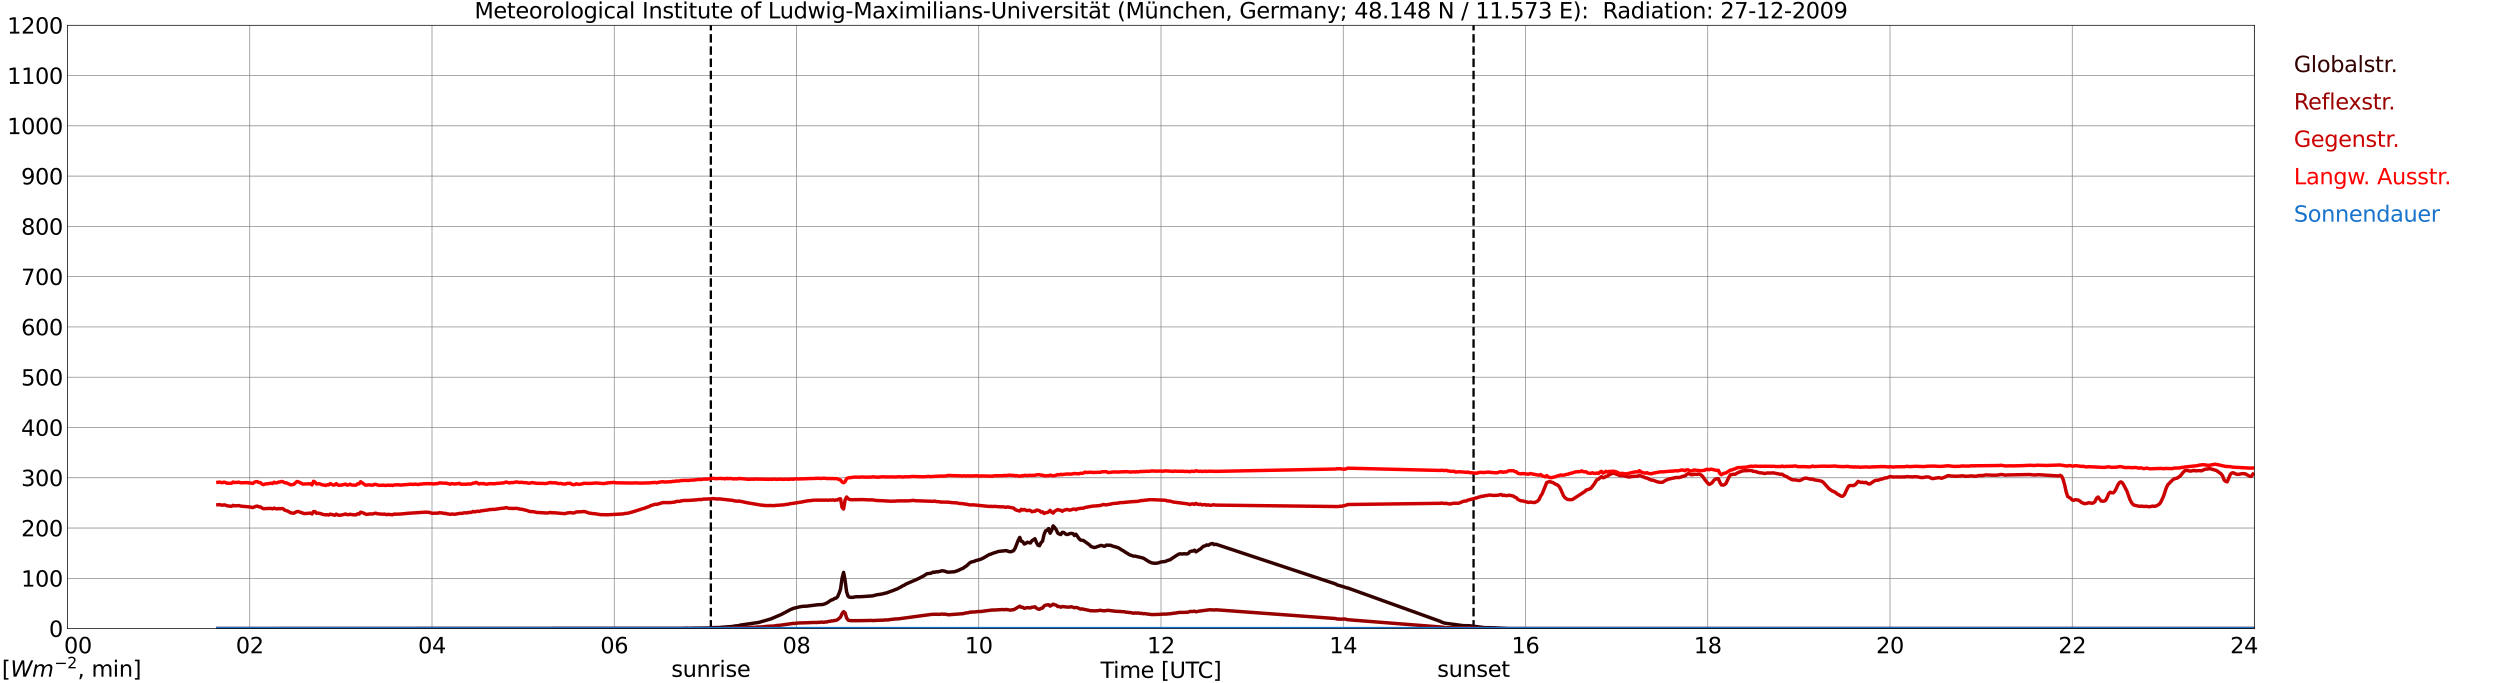 <?xml version="1.0" encoding="utf-8" standalone="no"?>
<!DOCTYPE svg PUBLIC "-//W3C//DTD SVG 1.1//EN"
  "http://www.w3.org/Graphics/SVG/1.1/DTD/svg11.dtd">
<svg xmlns:xlink="http://www.w3.org/1999/xlink" width="1085.4pt" height="296.64pt" viewBox="0 0 1085.4 296.64" xmlns="http://www.w3.org/2000/svg" version="1.1">
 <defs>
  <style type="text/css">*{stroke-linejoin: round; stroke-linecap: butt}</style>
 </defs>
 <g id="figure_1">
  <g id="patch_1">
   <path d="M 0 296.64 
L 1085.4 296.64 
L 1085.4 0 
L 0 0 
z
" style="fill: #ffffff"/>
  </g>
  <g id="axes_1">
   <g id="patch_2">
    <path d="M 29.306 272.909 
L 978.814 272.909 
L 978.814 10.976 
L 29.306 10.976 
z
" style="fill: #ffffff"/>
   </g>
   <g id="patch_3">
    <path d="M 978.814 272.909 
L 978.814 272.909 
L 978.814 10.976 
L 978.814 10.976 
z
" clip-path="url(#pcf6fe2d834)" style="fill: #d3d3d3; opacity: 0.25; stroke: #d3d3d3; stroke-linejoin: miter"/>
   </g>
   <g id="matplotlib.axis_1">
    <g id="xtick_1">
     <g id="line2d_1">
      <path d="M 29.306 272.909 
L 29.306 10.976 
" clip-path="url(#pcf6fe2d834)" style="fill: none; stroke: #808080; stroke-width: 0.3; stroke-linecap: square"/>
     </g>
     <g id="line2d_2"/>
     <g id="text_1">
      <!--    00 -->
      <g transform="translate(18.733 283.627) scale(0.095 -0.095)">
       <defs>
        <path id="DejaVuSans-20" transform="scale(0.016)"/>
        <path id="DejaVuSans-30" d="M 2034 4250 
Q 1547 4250 1301 3770 
Q 1056 3291 1056 2328 
Q 1056 1369 1301 889 
Q 1547 409 2034 409 
Q 2525 409 2770 889 
Q 3016 1369 3016 2328 
Q 3016 3291 2770 3770 
Q 2525 4250 2034 4250 
z
M 2034 4750 
Q 2819 4750 3233 4129 
Q 3647 3509 3647 2328 
Q 3647 1150 3233 529 
Q 2819 -91 2034 -91 
Q 1250 -91 836 529 
Q 422 1150 422 2328 
Q 422 3509 836 4129 
Q 1250 4750 2034 4750 
z
" transform="scale(0.016)"/>
       </defs>
       <use xlink:href="#DejaVuSans-20"/>
       <use xlink:href="#DejaVuSans-20" transform="translate(31.787 0)"/>
       <use xlink:href="#DejaVuSans-20" transform="translate(63.574 0)"/>
       <use xlink:href="#DejaVuSans-30" transform="translate(95.361 0)"/>
       <use xlink:href="#DejaVuSans-30" transform="translate(158.984 0)"/>
      </g>
     </g>
    </g>
    <g id="xtick_2">
     <g id="line2d_3">
      <path d="M 108.431 272.909 
L 108.431 10.976 
" clip-path="url(#pcf6fe2d834)" style="fill: none; stroke: #808080; stroke-width: 0.3; stroke-linecap: square"/>
     </g>
     <g id="line2d_4"/>
     <g id="text_2">
      <!-- 02 -->
      <g transform="translate(102.387 283.627) scale(0.095 -0.095)">
       <defs>
        <path id="DejaVuSans-32" d="M 1228 531 
L 3431 531 
L 3431 0 
L 469 0 
L 469 531 
Q 828 903 1448 1529 
Q 2069 2156 2228 2338 
Q 2531 2678 2651 2914 
Q 2772 3150 2772 3378 
Q 2772 3750 2511 3984 
Q 2250 4219 1831 4219 
Q 1534 4219 1204 4116 
Q 875 4013 500 3803 
L 500 4441 
Q 881 4594 1212 4672 
Q 1544 4750 1819 4750 
Q 2544 4750 2975 4387 
Q 3406 4025 3406 3419 
Q 3406 3131 3298 2873 
Q 3191 2616 2906 2266 
Q 2828 2175 2409 1742 
Q 1991 1309 1228 531 
z
" transform="scale(0.016)"/>
       </defs>
       <use xlink:href="#DejaVuSans-30"/>
       <use xlink:href="#DejaVuSans-32" transform="translate(63.623 0)"/>
      </g>
     </g>
    </g>
    <g id="xtick_3">
     <g id="line2d_5">
      <path d="M 187.557 272.909 
L 187.557 10.976 
" clip-path="url(#pcf6fe2d834)" style="fill: none; stroke: #808080; stroke-width: 0.3; stroke-linecap: square"/>
     </g>
     <g id="line2d_6"/>
     <g id="text_3">
      <!-- 04 -->
      <g transform="translate(181.513 283.627) scale(0.095 -0.095)">
       <defs>
        <path id="DejaVuSans-34" d="M 2419 4116 
L 825 1625 
L 2419 1625 
L 2419 4116 
z
M 2253 4666 
L 3047 4666 
L 3047 1625 
L 3713 1625 
L 3713 1100 
L 3047 1100 
L 3047 0 
L 2419 0 
L 2419 1100 
L 313 1100 
L 313 1709 
L 2253 4666 
z
" transform="scale(0.016)"/>
       </defs>
       <use xlink:href="#DejaVuSans-30"/>
       <use xlink:href="#DejaVuSans-34" transform="translate(63.623 0)"/>
      </g>
     </g>
    </g>
    <g id="xtick_4">
     <g id="line2d_7">
      <path d="M 266.683 272.909 
L 266.683 10.976 
" clip-path="url(#pcf6fe2d834)" style="fill: none; stroke: #808080; stroke-width: 0.3; stroke-linecap: square"/>
     </g>
     <g id="line2d_8"/>
     <g id="text_4">
      <!-- 06 -->
      <g transform="translate(260.638 283.627) scale(0.095 -0.095)">
       <defs>
        <path id="DejaVuSans-36" d="M 2113 2584 
Q 1688 2584 1439 2293 
Q 1191 2003 1191 1497 
Q 1191 994 1439 701 
Q 1688 409 2113 409 
Q 2538 409 2786 701 
Q 3034 994 3034 1497 
Q 3034 2003 2786 2293 
Q 2538 2584 2113 2584 
z
M 3366 4563 
L 3366 3988 
Q 3128 4100 2886 4159 
Q 2644 4219 2406 4219 
Q 1781 4219 1451 3797 
Q 1122 3375 1075 2522 
Q 1259 2794 1537 2939 
Q 1816 3084 2150 3084 
Q 2853 3084 3261 2657 
Q 3669 2231 3669 1497 
Q 3669 778 3244 343 
Q 2819 -91 2113 -91 
Q 1303 -91 875 529 
Q 447 1150 447 2328 
Q 447 3434 972 4092 
Q 1497 4750 2381 4750 
Q 2619 4750 2861 4703 
Q 3103 4656 3366 4563 
z
" transform="scale(0.016)"/>
       </defs>
       <use xlink:href="#DejaVuSans-30"/>
       <use xlink:href="#DejaVuSans-36" transform="translate(63.623 0)"/>
      </g>
     </g>
    </g>
    <g id="xtick_5">
     <g id="line2d_9">
      <path d="M 345.808 272.909 
L 345.808 10.976 
" clip-path="url(#pcf6fe2d834)" style="fill: none; stroke: #808080; stroke-width: 0.3; stroke-linecap: square"/>
     </g>
     <g id="line2d_10"/>
     <g id="text_5">
      <!-- 08 -->
      <g transform="translate(339.764 283.627) scale(0.095 -0.095)">
       <defs>
        <path id="DejaVuSans-38" d="M 2034 2216 
Q 1584 2216 1326 1975 
Q 1069 1734 1069 1313 
Q 1069 891 1326 650 
Q 1584 409 2034 409 
Q 2484 409 2743 651 
Q 3003 894 3003 1313 
Q 3003 1734 2745 1975 
Q 2488 2216 2034 2216 
z
M 1403 2484 
Q 997 2584 770 2862 
Q 544 3141 544 3541 
Q 544 4100 942 4425 
Q 1341 4750 2034 4750 
Q 2731 4750 3128 4425 
Q 3525 4100 3525 3541 
Q 3525 3141 3298 2862 
Q 3072 2584 2669 2484 
Q 3125 2378 3379 2068 
Q 3634 1759 3634 1313 
Q 3634 634 3220 271 
Q 2806 -91 2034 -91 
Q 1263 -91 848 271 
Q 434 634 434 1313 
Q 434 1759 690 2068 
Q 947 2378 1403 2484 
z
M 1172 3481 
Q 1172 3119 1398 2916 
Q 1625 2713 2034 2713 
Q 2441 2713 2670 2916 
Q 2900 3119 2900 3481 
Q 2900 3844 2670 4047 
Q 2441 4250 2034 4250 
Q 1625 4250 1398 4047 
Q 1172 3844 1172 3481 
z
" transform="scale(0.016)"/>
       </defs>
       <use xlink:href="#DejaVuSans-30"/>
       <use xlink:href="#DejaVuSans-38" transform="translate(63.623 0)"/>
      </g>
     </g>
    </g>
    <g id="xtick_6">
     <g id="line2d_11">
      <path d="M 424.934 272.909 
L 424.934 10.976 
" clip-path="url(#pcf6fe2d834)" style="fill: none; stroke: #808080; stroke-width: 0.3; stroke-linecap: square"/>
     </g>
     <g id="line2d_12"/>
     <g id="text_6">
      <!-- 10 -->
      <g transform="translate(418.89 283.627) scale(0.095 -0.095)">
       <defs>
        <path id="DejaVuSans-31" d="M 794 531 
L 1825 531 
L 1825 4091 
L 703 3866 
L 703 4441 
L 1819 4666 
L 2450 4666 
L 2450 531 
L 3481 531 
L 3481 0 
L 794 0 
L 794 531 
z
" transform="scale(0.016)"/>
       </defs>
       <use xlink:href="#DejaVuSans-31"/>
       <use xlink:href="#DejaVuSans-30" transform="translate(63.623 0)"/>
      </g>
     </g>
    </g>
    <g id="xtick_7">
     <g id="line2d_13">
      <path d="M 504.06 272.909 
L 504.06 10.976 
" clip-path="url(#pcf6fe2d834)" style="fill: none; stroke: #808080; stroke-width: 0.3; stroke-linecap: square"/>
     </g>
     <g id="line2d_14"/>
     <g id="text_7">
      <!-- 12 -->
      <g transform="translate(498.015 283.627) scale(0.095 -0.095)">
       <use xlink:href="#DejaVuSans-31"/>
       <use xlink:href="#DejaVuSans-32" transform="translate(63.623 0)"/>
      </g>
     </g>
    </g>
    <g id="xtick_8">
     <g id="line2d_15">
      <path d="M 583.185 272.909 
L 583.185 10.976 
" clip-path="url(#pcf6fe2d834)" style="fill: none; stroke: #808080; stroke-width: 0.3; stroke-linecap: square"/>
     </g>
     <g id="line2d_16"/>
     <g id="text_8">
      <!-- 14 -->
      <g transform="translate(577.141 283.627) scale(0.095 -0.095)">
       <use xlink:href="#DejaVuSans-31"/>
       <use xlink:href="#DejaVuSans-34" transform="translate(63.623 0)"/>
      </g>
     </g>
    </g>
    <g id="xtick_9">
     <g id="line2d_17">
      <path d="M 662.311 272.909 
L 662.311 10.976 
" clip-path="url(#pcf6fe2d834)" style="fill: none; stroke: #808080; stroke-width: 0.3; stroke-linecap: square"/>
     </g>
     <g id="line2d_18"/>
     <g id="text_9">
      <!-- 16 -->
      <g transform="translate(656.267 283.627) scale(0.095 -0.095)">
       <use xlink:href="#DejaVuSans-31"/>
       <use xlink:href="#DejaVuSans-36" transform="translate(63.623 0)"/>
      </g>
     </g>
    </g>
    <g id="xtick_10">
     <g id="line2d_19">
      <path d="M 741.437 272.909 
L 741.437 10.976 
" clip-path="url(#pcf6fe2d834)" style="fill: none; stroke: #808080; stroke-width: 0.3; stroke-linecap: square"/>
     </g>
     <g id="line2d_20"/>
     <g id="text_10">
      <!-- 18 -->
      <g transform="translate(735.392 283.627) scale(0.095 -0.095)">
       <use xlink:href="#DejaVuSans-31"/>
       <use xlink:href="#DejaVuSans-38" transform="translate(63.623 0)"/>
      </g>
     </g>
    </g>
    <g id="xtick_11">
     <g id="line2d_21">
      <path d="M 820.562 272.909 
L 820.562 10.976 
" clip-path="url(#pcf6fe2d834)" style="fill: none; stroke: #808080; stroke-width: 0.3; stroke-linecap: square"/>
     </g>
     <g id="line2d_22"/>
     <g id="text_11">
      <!-- 20 -->
      <g transform="translate(814.518 283.627) scale(0.095 -0.095)">
       <use xlink:href="#DejaVuSans-32"/>
       <use xlink:href="#DejaVuSans-30" transform="translate(63.623 0)"/>
      </g>
     </g>
    </g>
    <g id="xtick_12">
     <g id="line2d_23">
      <path d="M 899.688 272.909 
L 899.688 10.976 
" clip-path="url(#pcf6fe2d834)" style="fill: none; stroke: #808080; stroke-width: 0.3; stroke-linecap: square"/>
     </g>
     <g id="line2d_24"/>
     <g id="text_12">
      <!-- 22 -->
      <g transform="translate(893.644 283.627) scale(0.095 -0.095)">
       <use xlink:href="#DejaVuSans-32"/>
       <use xlink:href="#DejaVuSans-32" transform="translate(63.623 0)"/>
      </g>
     </g>
    </g>
    <g id="xtick_13">
     <g id="line2d_25">
      <path d="M 978.814 272.909 
L 978.814 10.976 
" clip-path="url(#pcf6fe2d834)" style="fill: none; stroke: #808080; stroke-width: 0.3; stroke-linecap: square"/>
     </g>
     <g id="line2d_26"/>
     <g id="text_13">
      <!-- 24    -->
      <g transform="translate(968.241 283.627) scale(0.095 -0.095)">
       <use xlink:href="#DejaVuSans-32"/>
       <use xlink:href="#DejaVuSans-34" transform="translate(63.623 0)"/>
       <use xlink:href="#DejaVuSans-20" transform="translate(127.246 0)"/>
       <use xlink:href="#DejaVuSans-20" transform="translate(159.033 0)"/>
       <use xlink:href="#DejaVuSans-20" transform="translate(190.82 0)"/>
      </g>
     </g>
    </g>
    <g id="text_14">
     <!-- Time [UTC] -->
     <g transform="translate(477.806 294.322) scale(0.095 -0.095)">
      <defs>
       <path id="DejaVuSans-54" d="M -19 4666 
L 3928 4666 
L 3928 4134 
L 2272 4134 
L 2272 0 
L 1638 0 
L 1638 4134 
L -19 4134 
L -19 4666 
z
" transform="scale(0.016)"/>
       <path id="DejaVuSans-69" d="M 603 3500 
L 1178 3500 
L 1178 0 
L 603 0 
L 603 3500 
z
M 603 4863 
L 1178 4863 
L 1178 4134 
L 603 4134 
L 603 4863 
z
" transform="scale(0.016)"/>
       <path id="DejaVuSans-6d" d="M 3328 2828 
Q 3544 3216 3844 3400 
Q 4144 3584 4550 3584 
Q 5097 3584 5394 3201 
Q 5691 2819 5691 2113 
L 5691 0 
L 5113 0 
L 5113 2094 
Q 5113 2597 4934 2840 
Q 4756 3084 4391 3084 
Q 3944 3084 3684 2787 
Q 3425 2491 3425 1978 
L 3425 0 
L 2847 0 
L 2847 2094 
Q 2847 2600 2669 2842 
Q 2491 3084 2119 3084 
Q 1678 3084 1418 2786 
Q 1159 2488 1159 1978 
L 1159 0 
L 581 0 
L 581 3500 
L 1159 3500 
L 1159 2956 
Q 1356 3278 1631 3431 
Q 1906 3584 2284 3584 
Q 2666 3584 2933 3390 
Q 3200 3197 3328 2828 
z
" transform="scale(0.016)"/>
       <path id="DejaVuSans-65" d="M 3597 1894 
L 3597 1613 
L 953 1613 
Q 991 1019 1311 708 
Q 1631 397 2203 397 
Q 2534 397 2845 478 
Q 3156 559 3463 722 
L 3463 178 
Q 3153 47 2828 -22 
Q 2503 -91 2169 -91 
Q 1331 -91 842 396 
Q 353 884 353 1716 
Q 353 2575 817 3079 
Q 1281 3584 2069 3584 
Q 2775 3584 3186 3129 
Q 3597 2675 3597 1894 
z
M 3022 2063 
Q 3016 2534 2758 2815 
Q 2500 3097 2075 3097 
Q 1594 3097 1305 2825 
Q 1016 2553 972 2059 
L 3022 2063 
z
" transform="scale(0.016)"/>
       <path id="DejaVuSans-5b" d="M 550 4863 
L 1875 4863 
L 1875 4416 
L 1125 4416 
L 1125 -397 
L 1875 -397 
L 1875 -844 
L 550 -844 
L 550 4863 
z
" transform="scale(0.016)"/>
       <path id="DejaVuSans-55" d="M 556 4666 
L 1191 4666 
L 1191 1831 
Q 1191 1081 1462 751 
Q 1734 422 2344 422 
Q 2950 422 3222 751 
Q 3494 1081 3494 1831 
L 3494 4666 
L 4128 4666 
L 4128 1753 
Q 4128 841 3676 375 
Q 3225 -91 2344 -91 
Q 1459 -91 1007 375 
Q 556 841 556 1753 
L 556 4666 
z
" transform="scale(0.016)"/>
       <path id="DejaVuSans-43" d="M 4122 4306 
L 4122 3641 
Q 3803 3938 3442 4084 
Q 3081 4231 2675 4231 
Q 1875 4231 1450 3742 
Q 1025 3253 1025 2328 
Q 1025 1406 1450 917 
Q 1875 428 2675 428 
Q 3081 428 3442 575 
Q 3803 722 4122 1019 
L 4122 359 
Q 3791 134 3420 21 
Q 3050 -91 2638 -91 
Q 1578 -91 968 557 
Q 359 1206 359 2328 
Q 359 3453 968 4101 
Q 1578 4750 2638 4750 
Q 3056 4750 3426 4639 
Q 3797 4528 4122 4306 
z
" transform="scale(0.016)"/>
       <path id="DejaVuSans-5d" d="M 1947 4863 
L 1947 -844 
L 622 -844 
L 622 -397 
L 1369 -397 
L 1369 4416 
L 622 4416 
L 622 4863 
L 1947 4863 
z
" transform="scale(0.016)"/>
      </defs>
      <use xlink:href="#DejaVuSans-54"/>
      <use xlink:href="#DejaVuSans-69" transform="translate(57.959 0)"/>
      <use xlink:href="#DejaVuSans-6d" transform="translate(85.742 0)"/>
      <use xlink:href="#DejaVuSans-65" transform="translate(183.154 0)"/>
      <use xlink:href="#DejaVuSans-20" transform="translate(244.678 0)"/>
      <use xlink:href="#DejaVuSans-5b" transform="translate(276.465 0)"/>
      <use xlink:href="#DejaVuSans-55" transform="translate(315.479 0)"/>
      <use xlink:href="#DejaVuSans-54" transform="translate(388.672 0)"/>
      <use xlink:href="#DejaVuSans-43" transform="translate(443.881 0)"/>
      <use xlink:href="#DejaVuSans-5d" transform="translate(513.705 0)"/>
     </g>
    </g>
   </g>
   <g id="matplotlib.axis_2">
    <g id="ytick_1">
     <g id="line2d_27">
      <path d="M 29.306 272.909 
L 978.814 272.909 
" clip-path="url(#pcf6fe2d834)" style="fill: none; stroke: #808080; stroke-width: 0.3; stroke-linecap: square"/>
     </g>
     <g id="line2d_28"/>
     <g id="text_15">
      <!-- 0 -->
      <g transform="translate(21.261 276.518) scale(0.095 -0.095)">
       <use xlink:href="#DejaVuSans-30"/>
      </g>
     </g>
    </g>
    <g id="ytick_2">
     <g id="line2d_29">
      <path d="M 29.306 251.081 
L 978.814 251.081 
" clip-path="url(#pcf6fe2d834)" style="fill: none; stroke: #808080; stroke-width: 0.3; stroke-linecap: square"/>
     </g>
     <g id="line2d_30"/>
     <g id="text_16">
      <!-- 100 -->
      <g transform="translate(9.173 254.69) scale(0.095 -0.095)">
       <use xlink:href="#DejaVuSans-31"/>
       <use xlink:href="#DejaVuSans-30" transform="translate(63.623 0)"/>
       <use xlink:href="#DejaVuSans-30" transform="translate(127.246 0)"/>
      </g>
     </g>
    </g>
    <g id="ytick_3">
     <g id="line2d_31">
      <path d="M 29.306 229.253 
L 978.814 229.253 
" clip-path="url(#pcf6fe2d834)" style="fill: none; stroke: #808080; stroke-width: 0.3; stroke-linecap: square"/>
     </g>
     <g id="line2d_32"/>
     <g id="text_17">
      <!-- 200 -->
      <g transform="translate(9.173 232.863) scale(0.095 -0.095)">
       <use xlink:href="#DejaVuSans-32"/>
       <use xlink:href="#DejaVuSans-30" transform="translate(63.623 0)"/>
       <use xlink:href="#DejaVuSans-30" transform="translate(127.246 0)"/>
      </g>
     </g>
    </g>
    <g id="ytick_4">
     <g id="line2d_33">
      <path d="M 29.306 207.426 
L 978.814 207.426 
" clip-path="url(#pcf6fe2d834)" style="fill: none; stroke: #808080; stroke-width: 0.3; stroke-linecap: square"/>
     </g>
     <g id="line2d_34"/>
     <g id="text_18">
      <!-- 300 -->
      <g transform="translate(9.173 211.035) scale(0.095 -0.095)">
       <defs>
        <path id="DejaVuSans-33" d="M 2597 2516 
Q 3050 2419 3304 2112 
Q 3559 1806 3559 1356 
Q 3559 666 3084 287 
Q 2609 -91 1734 -91 
Q 1441 -91 1130 -33 
Q 819 25 488 141 
L 488 750 
Q 750 597 1062 519 
Q 1375 441 1716 441 
Q 2309 441 2620 675 
Q 2931 909 2931 1356 
Q 2931 1769 2642 2001 
Q 2353 2234 1838 2234 
L 1294 2234 
L 1294 2753 
L 1863 2753 
Q 2328 2753 2575 2939 
Q 2822 3125 2822 3475 
Q 2822 3834 2567 4026 
Q 2313 4219 1838 4219 
Q 1578 4219 1281 4162 
Q 984 4106 628 3988 
L 628 4550 
Q 988 4650 1302 4700 
Q 1616 4750 1894 4750 
Q 2613 4750 3031 4423 
Q 3450 4097 3450 3541 
Q 3450 3153 3228 2886 
Q 3006 2619 2597 2516 
z
" transform="scale(0.016)"/>
       </defs>
       <use xlink:href="#DejaVuSans-33"/>
       <use xlink:href="#DejaVuSans-30" transform="translate(63.623 0)"/>
       <use xlink:href="#DejaVuSans-30" transform="translate(127.246 0)"/>
      </g>
     </g>
    </g>
    <g id="ytick_5">
     <g id="line2d_35">
      <path d="M 29.306 185.598 
L 978.814 185.598 
" clip-path="url(#pcf6fe2d834)" style="fill: none; stroke: #808080; stroke-width: 0.3; stroke-linecap: square"/>
     </g>
     <g id="line2d_36"/>
     <g id="text_19">
      <!-- 400 -->
      <g transform="translate(9.173 189.207) scale(0.095 -0.095)">
       <use xlink:href="#DejaVuSans-34"/>
       <use xlink:href="#DejaVuSans-30" transform="translate(63.623 0)"/>
       <use xlink:href="#DejaVuSans-30" transform="translate(127.246 0)"/>
      </g>
     </g>
    </g>
    <g id="ytick_6">
     <g id="line2d_37">
      <path d="M 29.306 163.77 
L 978.814 163.77 
" clip-path="url(#pcf6fe2d834)" style="fill: none; stroke: #808080; stroke-width: 0.3; stroke-linecap: square"/>
     </g>
     <g id="line2d_38"/>
     <g id="text_20">
      <!-- 500 -->
      <g transform="translate(9.173 167.379) scale(0.095 -0.095)">
       <defs>
        <path id="DejaVuSans-35" d="M 691 4666 
L 3169 4666 
L 3169 4134 
L 1269 4134 
L 1269 2991 
Q 1406 3038 1543 3061 
Q 1681 3084 1819 3084 
Q 2600 3084 3056 2656 
Q 3513 2228 3513 1497 
Q 3513 744 3044 326 
Q 2575 -91 1722 -91 
Q 1428 -91 1123 -41 
Q 819 9 494 109 
L 494 744 
Q 775 591 1075 516 
Q 1375 441 1709 441 
Q 2250 441 2565 725 
Q 2881 1009 2881 1497 
Q 2881 1984 2565 2268 
Q 2250 2553 1709 2553 
Q 1456 2553 1204 2497 
Q 953 2441 691 2322 
L 691 4666 
z
" transform="scale(0.016)"/>
       </defs>
       <use xlink:href="#DejaVuSans-35"/>
       <use xlink:href="#DejaVuSans-30" transform="translate(63.623 0)"/>
       <use xlink:href="#DejaVuSans-30" transform="translate(127.246 0)"/>
      </g>
     </g>
    </g>
    <g id="ytick_7">
     <g id="line2d_39">
      <path d="M 29.306 141.942 
L 978.814 141.942 
" clip-path="url(#pcf6fe2d834)" style="fill: none; stroke: #808080; stroke-width: 0.3; stroke-linecap: square"/>
     </g>
     <g id="line2d_40"/>
     <g id="text_21">
      <!-- 600 -->
      <g transform="translate(9.173 145.551) scale(0.095 -0.095)">
       <use xlink:href="#DejaVuSans-36"/>
       <use xlink:href="#DejaVuSans-30" transform="translate(63.623 0)"/>
       <use xlink:href="#DejaVuSans-30" transform="translate(127.246 0)"/>
      </g>
     </g>
    </g>
    <g id="ytick_8">
     <g id="line2d_41">
      <path d="M 29.306 120.114 
L 978.814 120.114 
" clip-path="url(#pcf6fe2d834)" style="fill: none; stroke: #808080; stroke-width: 0.3; stroke-linecap: square"/>
     </g>
     <g id="line2d_42"/>
     <g id="text_22">
      <!-- 700 -->
      <g transform="translate(9.173 123.724) scale(0.095 -0.095)">
       <defs>
        <path id="DejaVuSans-37" d="M 525 4666 
L 3525 4666 
L 3525 4397 
L 1831 0 
L 1172 0 
L 2766 4134 
L 525 4134 
L 525 4666 
z
" transform="scale(0.016)"/>
       </defs>
       <use xlink:href="#DejaVuSans-37"/>
       <use xlink:href="#DejaVuSans-30" transform="translate(63.623 0)"/>
       <use xlink:href="#DejaVuSans-30" transform="translate(127.246 0)"/>
      </g>
     </g>
    </g>
    <g id="ytick_9">
     <g id="line2d_43">
      <path d="M 29.306 98.287 
L 978.814 98.287 
" clip-path="url(#pcf6fe2d834)" style="fill: none; stroke: #808080; stroke-width: 0.3; stroke-linecap: square"/>
     </g>
     <g id="line2d_44"/>
     <g id="text_23">
      <!-- 800 -->
      <g transform="translate(9.173 101.896) scale(0.095 -0.095)">
       <use xlink:href="#DejaVuSans-38"/>
       <use xlink:href="#DejaVuSans-30" transform="translate(63.623 0)"/>
       <use xlink:href="#DejaVuSans-30" transform="translate(127.246 0)"/>
      </g>
     </g>
    </g>
    <g id="ytick_10">
     <g id="line2d_45">
      <path d="M 29.306 76.459 
L 978.814 76.459 
" clip-path="url(#pcf6fe2d834)" style="fill: none; stroke: #808080; stroke-width: 0.3; stroke-linecap: square"/>
     </g>
     <g id="line2d_46"/>
     <g id="text_24">
      <!-- 900 -->
      <g transform="translate(9.173 80.068) scale(0.095 -0.095)">
       <defs>
        <path id="DejaVuSans-39" d="M 703 97 
L 703 672 
Q 941 559 1184 500 
Q 1428 441 1663 441 
Q 2288 441 2617 861 
Q 2947 1281 2994 2138 
Q 2813 1869 2534 1725 
Q 2256 1581 1919 1581 
Q 1219 1581 811 2004 
Q 403 2428 403 3163 
Q 403 3881 828 4315 
Q 1253 4750 1959 4750 
Q 2769 4750 3195 4129 
Q 3622 3509 3622 2328 
Q 3622 1225 3098 567 
Q 2575 -91 1691 -91 
Q 1453 -91 1209 -44 
Q 966 3 703 97 
z
M 1959 2075 
Q 2384 2075 2632 2365 
Q 2881 2656 2881 3163 
Q 2881 3666 2632 3958 
Q 2384 4250 1959 4250 
Q 1534 4250 1286 3958 
Q 1038 3666 1038 3163 
Q 1038 2656 1286 2365 
Q 1534 2075 1959 2075 
z
" transform="scale(0.016)"/>
       </defs>
       <use xlink:href="#DejaVuSans-39"/>
       <use xlink:href="#DejaVuSans-30" transform="translate(63.623 0)"/>
       <use xlink:href="#DejaVuSans-30" transform="translate(127.246 0)"/>
      </g>
     </g>
    </g>
    <g id="ytick_11">
     <g id="line2d_47">
      <path d="M 29.306 54.631 
L 978.814 54.631 
" clip-path="url(#pcf6fe2d834)" style="fill: none; stroke: #808080; stroke-width: 0.3; stroke-linecap: square"/>
     </g>
     <g id="line2d_48"/>
     <g id="text_25">
      <!-- 1000 -->
      <g transform="translate(3.128 58.24) scale(0.095 -0.095)">
       <use xlink:href="#DejaVuSans-31"/>
       <use xlink:href="#DejaVuSans-30" transform="translate(63.623 0)"/>
       <use xlink:href="#DejaVuSans-30" transform="translate(127.246 0)"/>
       <use xlink:href="#DejaVuSans-30" transform="translate(190.869 0)"/>
      </g>
     </g>
    </g>
    <g id="ytick_12">
     <g id="line2d_49">
      <path d="M 29.306 32.803 
L 978.814 32.803 
" clip-path="url(#pcf6fe2d834)" style="fill: none; stroke: #808080; stroke-width: 0.3; stroke-linecap: square"/>
     </g>
     <g id="line2d_50"/>
     <g id="text_26">
      <!-- 1100 -->
      <g transform="translate(3.128 36.413) scale(0.095 -0.095)">
       <use xlink:href="#DejaVuSans-31"/>
       <use xlink:href="#DejaVuSans-31" transform="translate(63.623 0)"/>
       <use xlink:href="#DejaVuSans-30" transform="translate(127.246 0)"/>
       <use xlink:href="#DejaVuSans-30" transform="translate(190.869 0)"/>
      </g>
     </g>
    </g>
    <g id="ytick_13">
     <g id="line2d_51">
      <path d="M 29.306 10.976 
L 978.814 10.976 
" clip-path="url(#pcf6fe2d834)" style="fill: none; stroke: #808080; stroke-width: 0.3; stroke-linecap: square"/>
     </g>
     <g id="line2d_52"/>
     <g id="text_27">
      <!-- 1200 -->
      <g transform="translate(3.128 14.585) scale(0.095 -0.095)">
       <use xlink:href="#DejaVuSans-31"/>
       <use xlink:href="#DejaVuSans-32" transform="translate(63.623 0)"/>
       <use xlink:href="#DejaVuSans-30" transform="translate(127.246 0)"/>
       <use xlink:href="#DejaVuSans-30" transform="translate(190.869 0)"/>
      </g>
     </g>
    </g>
   </g>
   <g id="line2d_53">
    <path d="M 308.619 272.909 
L 308.619 10.976 
" clip-path="url(#pcf6fe2d834)" style="fill: none; stroke-dasharray: 3.7,1.6; stroke-dashoffset: 0; stroke: #000000"/>
   </g>
   <g id="line2d_54">
    <path d="M 639.76 272.909 
L 639.76 10.976 
" clip-path="url(#pcf6fe2d834)" style="fill: none; stroke-dasharray: 3.7,1.6; stroke-dashoffset: 0; stroke: #000000"/>
   </g>
   <g id="line2d_55">
    <path d="M 94.584 272.909 
L 295.696 272.811 
L 298.333 272.719 
L 298.992 272.811 
L 301.63 272.719 
L 302.949 272.719 
L 308.224 272.627 
L 309.543 272.49 
L 312.18 272.444 
L 314.158 272.263 
L 318.114 271.988 
L 318.774 271.804 
L 320.752 271.621 
L 321.411 271.392 
L 329.324 270.248 
L 330.643 269.881 
L 334.599 268.738 
L 339.215 266.771 
L 343.171 264.664 
L 344.49 264.117 
L 347.127 263.475 
L 348.446 263.248 
L 350.424 263.156 
L 351.743 262.973 
L 355.04 262.56 
L 357.018 262.469 
L 357.677 262.331 
L 358.996 261.783 
L 360.974 260.456 
L 361.634 260.364 
L 362.293 259.814 
L 362.952 259.723 
L 363.612 259.129 
L 364.271 257.618 
L 364.93 255.787 
L 365.59 250.983 
L 366.249 248.512 
L 366.909 251.989 
L 367.568 257.023 
L 368.227 258.9 
L 368.887 259.312 
L 370.206 259.358 
L 371.524 259.083 
L 372.843 259.083 
L 374.821 258.991 
L 378.777 258.716 
L 380.756 258.212 
L 382.074 258.031 
L 383.393 257.802 
L 384.053 257.573 
L 384.712 257.481 
L 386.69 256.75 
L 388.009 256.291 
L 388.668 255.97 
L 389.328 255.787 
L 391.306 254.735 
L 391.965 254.322 
L 392.624 254.05 
L 393.284 253.591 
L 398.559 251.304 
L 401.196 249.931 
L 402.515 249.062 
L 403.834 248.924 
L 404.493 248.741 
L 405.153 248.374 
L 405.812 248.466 
L 406.471 248.237 
L 407.131 248.283 
L 409.109 247.781 
L 410.428 248.054 
L 411.087 248.329 
L 411.746 248.42 
L 414.384 248.237 
L 415.703 247.781 
L 418.34 246.591 
L 419 246.041 
L 419.659 245.674 
L 420.978 244.393 
L 421.637 244.026 
L 422.956 243.708 
L 423.615 243.387 
L 425.593 242.883 
L 426.912 242.289 
L 429.55 240.732 
L 430.209 240.595 
L 430.869 240.274 
L 432.847 239.635 
L 433.506 239.405 
L 436.144 239.13 
L 436.803 239.039 
L 438.122 239.497 
L 438.781 239.543 
L 439.44 239.36 
L 440.1 239.039 
L 440.759 237.941 
L 442.078 234.555 
L 442.737 233.32 
L 443.397 234.968 
L 444.056 235.195 
L 444.716 236.203 
L 445.375 235.928 
L 446.034 235.424 
L 447.353 235.745 
L 448.012 234.784 
L 449.331 233.914 
L 449.991 235.562 
L 450.65 236.705 
L 451.309 236.934 
L 451.969 235.607 
L 452.628 234.968 
L 453.287 232.084 
L 453.947 230.482 
L 454.606 230.253 
L 455.266 229.476 
L 455.925 231.488 
L 456.584 230.299 
L 457.244 228.332 
L 457.903 229.063 
L 458.563 229.978 
L 459.222 231.443 
L 459.881 231.855 
L 460.541 232.084 
L 461.2 231.124 
L 461.859 231.17 
L 462.519 231.763 
L 463.178 232.084 
L 463.838 231.947 
L 464.497 231.626 
L 465.156 231.58 
L 465.816 231.672 
L 466.475 232.495 
L 467.134 231.947 
L 468.453 233.822 
L 469.113 234.464 
L 470.431 234.693 
L 473.069 236.614 
L 473.728 237.301 
L 475.047 237.712 
L 475.706 237.62 
L 476.366 237.301 
L 477.025 237.164 
L 477.685 236.843 
L 478.344 236.797 
L 479.003 237.072 
L 479.663 237.164 
L 480.322 236.659 
L 482.3 236.751 
L 482.96 237.072 
L 484.278 237.439 
L 485.597 237.849 
L 486.916 238.72 
L 487.575 239.039 
L 488.894 239.955 
L 489.553 240.274 
L 490.213 240.778 
L 491.532 241.237 
L 492.191 241.464 
L 492.85 241.464 
L 496.147 242.243 
L 496.807 242.564 
L 498.785 243.845 
L 500.103 244.393 
L 501.422 244.576 
L 502.741 244.439 
L 504.06 243.983 
L 506.038 243.753 
L 506.697 243.387 
L 508.016 243.02 
L 509.335 242.105 
L 511.313 240.824 
L 511.972 240.503 
L 512.632 240.457 
L 513.291 240.549 
L 513.95 240.412 
L 515.269 240.503 
L 515.929 240.274 
L 516.588 239.497 
L 517.247 239.268 
L 517.907 239.268 
L 518.566 238.857 
L 519.226 239.589 
L 520.544 238.72 
L 521.204 238.353 
L 522.522 237.118 
L 523.182 237.026 
L 523.841 236.568 
L 524.501 236.751 
L 525.819 236.066 
L 526.479 235.974 
L 527.138 236.476 
L 527.797 236.249 
L 579.889 253.545 
L 580.548 253.958 
L 581.867 254.322 
L 583.845 254.918 
L 584.504 255.193 
L 585.164 255.285 
L 625.386 269.79 
L 626.045 270.156 
L 627.364 270.569 
L 635.276 271.621 
L 637.914 271.667 
L 644.508 272.49 
L 648.464 272.536 
L 649.783 272.627 
L 655.058 272.909 
L 978.154 272.909 
L 978.154 272.909 
" clip-path="url(#pcf6fe2d834)" style="fill: none; stroke: #330000; stroke-width: 1.5; stroke-linecap: square"/>
   </g>
   <g id="line2d_56">
    <path d="M 94.584 272.909 
L 314.158 272.909 
L 314.818 272.688 
L 315.477 272.909 
L 316.136 272.688 
L 316.796 272.782 
L 318.774 272.597 
L 319.433 272.643 
L 320.093 272.549 
L 320.752 272.643 
L 322.071 272.503 
L 323.39 272.457 
L 324.708 272.363 
L 326.027 272.363 
L 328.005 272.363 
L 328.665 272.223 
L 329.983 272.223 
L 331.302 272.13 
L 333.28 271.898 
L 335.918 271.804 
L 337.236 271.573 
L 338.555 271.479 
L 344.49 270.641 
L 345.149 270.687 
L 345.808 270.549 
L 347.127 270.455 
L 349.105 270.41 
L 351.743 270.316 
L 353.721 270.222 
L 354.38 270.316 
L 355.04 270.176 
L 355.699 270.222 
L 356.359 270.082 
L 357.677 270.176 
L 358.337 270.036 
L 358.996 270.036 
L 359.655 269.803 
L 360.315 269.757 
L 360.974 269.571 
L 361.634 269.571 
L 362.293 269.384 
L 362.952 269.338 
L 363.612 269.058 
L 364.93 267.895 
L 365.59 266.406 
L 366.249 265.568 
L 366.909 266.081 
L 367.568 268.314 
L 368.227 269.246 
L 368.887 269.432 
L 370.865 269.477 
L 372.184 269.477 
L 377.459 269.384 
L 378.118 269.338 
L 378.777 269.432 
L 382.734 269.246 
L 383.393 269.292 
L 384.053 269.152 
L 385.371 269.152 
L 386.69 268.967 
L 388.668 268.733 
L 389.987 268.687 
L 404.493 266.732 
L 406.471 266.686 
L 407.79 266.732 
L 409.109 266.592 
L 409.768 266.686 
L 410.428 266.638 
L 411.746 266.917 
L 418.34 266.406 
L 419 266.173 
L 420.318 266.033 
L 420.978 265.802 
L 421.637 265.802 
L 422.297 265.662 
L 422.956 265.708 
L 424.934 265.474 
L 425.593 265.522 
L 430.869 264.824 
L 431.528 264.87 
L 432.847 264.778 
L 435.484 264.638 
L 436.144 264.73 
L 436.803 264.59 
L 438.781 264.918 
L 439.44 264.73 
L 440.1 264.73 
L 442.737 263.195 
L 443.397 263.66 
L 444.056 263.66 
L 444.716 264.125 
L 446.034 263.8 
L 447.353 263.94 
L 448.012 263.615 
L 448.672 263.615 
L 449.331 263.427 
L 449.991 264.031 
L 450.65 264.405 
L 451.309 264.544 
L 451.969 264.079 
L 452.628 263.986 
L 453.287 263.102 
L 453.947 262.728 
L 455.266 262.543 
L 455.925 263.147 
L 457.244 262.311 
L 457.903 262.589 
L 458.563 262.728 
L 459.222 263.335 
L 459.881 263.287 
L 460.541 263.615 
L 461.2 263.335 
L 463.838 263.615 
L 465.156 263.427 
L 466.475 263.846 
L 467.134 263.754 
L 467.794 263.846 
L 469.113 264.451 
L 469.772 264.359 
L 473.728 265.195 
L 474.388 265.149 
L 475.047 265.243 
L 477.025 265.103 
L 477.685 264.918 
L 478.344 265.103 
L 479.663 265.195 
L 480.981 264.963 
L 484.278 265.383 
L 486.256 265.474 
L 488.235 265.614 
L 488.894 265.802 
L 489.553 265.802 
L 490.213 265.941 
L 490.872 265.941 
L 492.191 266.267 
L 492.85 266.081 
L 493.51 266.221 
L 494.169 266.081 
L 494.828 266.312 
L 495.488 266.267 
L 496.147 266.452 
L 496.807 266.406 
L 500.103 266.825 
L 502.082 266.777 
L 504.06 266.686 
L 505.379 266.592 
L 506.038 266.638 
L 508.016 266.452 
L 508.675 266.406 
L 509.335 266.221 
L 509.994 266.221 
L 511.972 265.893 
L 515.269 265.848 
L 515.929 265.754 
L 516.588 265.474 
L 517.907 265.474 
L 518.566 265.335 
L 519.226 265.614 
L 520.544 265.335 
L 525.16 264.73 
L 526.479 264.778 
L 527.138 264.87 
L 527.797 264.73 
L 579.889 268.548 
L 580.548 268.779 
L 581.207 268.733 
L 581.867 268.827 
L 583.845 268.733 
L 585.164 269.058 
L 626.705 272.317 
L 627.364 272.503 
L 632.639 272.549 
L 633.298 272.643 
L 633.958 272.549 
L 635.276 272.549 
L 639.233 272.643 
L 644.508 272.909 
L 978.154 272.909 
L 978.154 272.909 
" clip-path="url(#pcf6fe2d834)" style="fill: none; stroke: #990000; stroke-width: 1.5; stroke-linecap: square"/>
   </g>
   <g id="line2d_57">
    <path d="M 94.584 219.149 
L 95.244 219.079 
L 96.563 219.363 
L 97.222 219.186 
L 97.881 219.302 
L 98.541 219.579 
L 100.519 219.832 
L 101.178 219.402 
L 101.838 219.614 
L 103.816 219.507 
L 104.475 219.734 
L 108.431 220.09 
L 109.75 220.367 
L 111.069 219.839 
L 111.728 219.715 
L 112.388 220.055 
L 113.047 220.066 
L 113.707 220.535 
L 114.366 220.861 
L 115.685 220.795 
L 117.003 220.736 
L 117.663 220.732 
L 118.322 220.939 
L 118.982 220.581 
L 119.641 220.843 
L 120.3 220.957 
L 120.96 220.791 
L 121.619 220.895 
L 122.278 220.78 
L 122.938 220.902 
L 123.597 221.485 
L 124.916 221.893 
L 126.235 222.65 
L 127.553 222.829 
L 128.872 222.111 
L 129.532 222.072 
L 132.169 222.997 
L 134.807 222.742 
L 135.466 223.15 
L 136.125 222.103 
L 136.785 222.109 
L 137.444 222.875 
L 138.104 222.749 
L 139.422 223.045 
L 140.082 223.32 
L 141.4 223.55 
L 142.06 223.434 
L 142.719 223.624 
L 143.379 223.207 
L 145.357 223.705 
L 146.016 223.218 
L 146.676 223.582 
L 147.335 223.742 
L 149.313 223.373 
L 149.972 223.128 
L 150.632 223.449 
L 151.291 223.454 
L 151.951 223.27 
L 153.269 223.493 
L 154.588 223.537 
L 155.247 223.072 
L 155.907 223.187 
L 156.566 222.364 
L 157.885 222.788 
L 158.544 223.148 
L 159.204 223.334 
L 160.523 223.126 
L 161.841 223.148 
L 162.501 222.897 
L 163.16 222.821 
L 163.819 223.05 
L 165.798 223.233 
L 167.116 223.22 
L 167.776 223.447 
L 168.435 223.301 
L 170.413 223.489 
L 171.073 223.198 
L 172.391 223.233 
L 173.71 223.174 
L 175.688 223.002 
L 177.007 222.853 
L 183.601 222.434 
L 184.26 222.367 
L 185.579 222.382 
L 186.238 222.436 
L 187.557 222.847 
L 190.195 222.777 
L 190.854 222.57 
L 191.513 222.698 
L 192.173 222.714 
L 192.832 222.93 
L 193.492 222.866 
L 194.151 223.115 
L 194.81 223.161 
L 195.47 223.325 
L 196.129 223.163 
L 197.448 223.29 
L 199.426 222.901 
L 200.745 222.873 
L 201.404 222.666 
L 202.063 222.626 
L 202.723 222.725 
L 203.382 222.467 
L 204.042 222.509 
L 204.701 222.399 
L 205.36 222.041 
L 206.02 222.275 
L 207.339 221.919 
L 207.998 222.085 
L 208.657 221.832 
L 211.954 221.389 
L 212.614 221.201 
L 213.273 221.229 
L 213.932 221.122 
L 214.592 221.177 
L 217.889 220.668 
L 218.548 220.664 
L 219.867 220.393 
L 221.186 220.764 
L 221.845 220.675 
L 222.504 220.758 
L 224.482 220.716 
L 225.801 221.053 
L 226.461 221.074 
L 229.098 221.714 
L 229.757 222.057 
L 231.736 222.17 
L 233.054 222.478 
L 237.67 222.736 
L 238.989 222.471 
L 239.648 222.663 
L 240.308 222.589 
L 244.923 222.995 
L 245.583 222.936 
L 246.242 222.709 
L 247.561 222.557 
L 248.88 222.72 
L 249.539 222.585 
L 250.198 222.271 
L 251.517 222.188 
L 252.176 222.218 
L 253.495 222.07 
L 254.155 222.155 
L 255.473 222.685 
L 257.451 223.002 
L 258.111 223.004 
L 260.748 223.436 
L 264.045 223.486 
L 270.639 223.109 
L 271.298 222.934 
L 272.617 222.808 
L 274.595 222.264 
L 279.211 220.799 
L 279.87 220.629 
L 280.53 220.334 
L 281.849 219.9 
L 282.508 219.522 
L 284.486 218.929 
L 285.145 218.996 
L 287.783 218.204 
L 291.08 218.198 
L 293.058 217.962 
L 293.717 217.691 
L 294.377 217.639 
L 295.036 217.704 
L 295.696 217.455 
L 297.014 217.276 
L 298.992 217.257 
L 302.949 216.96 
L 303.608 216.849 
L 304.267 216.918 
L 305.586 216.672 
L 306.905 216.674 
L 307.564 216.589 
L 308.224 216.622 
L 309.543 216.46 
L 311.521 216.665 
L 312.18 216.576 
L 316.136 217.036 
L 318.114 217.222 
L 318.774 217.475 
L 319.433 217.492 
L 320.093 217.656 
L 320.752 217.488 
L 324.708 218.346 
L 326.027 218.549 
L 330.643 219.333 
L 331.302 219.313 
L 331.961 219.509 
L 332.621 219.437 
L 333.28 219.536 
L 334.599 219.44 
L 335.258 219.546 
L 340.533 219.164 
L 341.193 218.988 
L 341.852 218.99 
L 343.171 218.669 
L 344.49 218.518 
L 345.808 218.3 
L 348.446 217.877 
L 350.424 217.471 
L 352.402 217.294 
L 353.062 217.154 
L 354.38 217.15 
L 358.996 217.13 
L 359.655 217.193 
L 360.315 217.065 
L 360.974 217.141 
L 361.634 217.012 
L 362.293 217.237 
L 362.952 217.03 
L 363.612 217.078 
L 364.271 216.63 
L 364.93 216.567 
L 365.59 220.334 
L 366.249 220.985 
L 366.909 217.01 
L 367.568 215.788 
L 368.227 216.543 
L 368.887 216.846 
L 369.546 216.962 
L 374.821 216.894 
L 376.799 217.017 
L 378.118 217.03 
L 378.777 217.032 
L 380.756 217.311 
L 382.734 217.368 
L 386.69 217.61 
L 388.009 217.56 
L 388.668 217.591 
L 389.328 217.473 
L 394.603 217.444 
L 396.581 217.235 
L 397.24 217.381 
L 405.153 217.665 
L 405.812 217.543 
L 406.471 217.752 
L 407.79 217.824 
L 408.45 217.975 
L 411.746 218.012 
L 413.065 218.191 
L 415.043 218.322 
L 415.703 218.374 
L 416.362 218.571 
L 418.34 218.71 
L 419 218.885 
L 419.659 218.883 
L 420.318 219.097 
L 421.637 219.247 
L 422.297 219.167 
L 424.275 219.354 
L 429.55 219.887 
L 430.209 219.806 
L 430.869 219.926 
L 431.528 219.843 
L 434.165 220.031 
L 435.484 220.044 
L 436.803 220.26 
L 437.462 220.079 
L 440.1 220.592 
L 440.759 221.251 
L 441.419 221.531 
L 442.737 221.88 
L 443.397 221.107 
L 444.056 221.435 
L 444.716 221.181 
L 445.375 221.539 
L 446.034 221.729 
L 446.694 221.522 
L 447.353 221.64 
L 448.012 222.185 
L 448.672 221.963 
L 449.331 222.002 
L 449.991 221.461 
L 450.65 221.531 
L 451.309 221.723 
L 451.969 222.362 
L 452.628 222.201 
L 453.287 222.93 
L 453.947 222.609 
L 454.606 222.517 
L 455.266 222.268 
L 455.925 221.568 
L 456.584 222.33 
L 457.244 222.766 
L 457.903 221.952 
L 459.222 221.236 
L 459.881 221.467 
L 460.541 221.539 
L 461.2 221.985 
L 461.859 221.557 
L 463.178 221.16 
L 464.497 221.509 
L 465.816 221.09 
L 466.475 220.972 
L 467.134 221.323 
L 467.794 220.887 
L 469.772 220.638 
L 470.431 220.62 
L 471.091 220.319 
L 474.388 219.719 
L 475.706 219.664 
L 477.025 219.525 
L 477.685 219.477 
L 479.003 219.023 
L 480.322 219.232 
L 480.981 219.031 
L 482.3 218.844 
L 482.96 218.636 
L 485.597 218.409 
L 486.256 218.187 
L 486.916 218.23 
L 491.532 217.807 
L 493.51 217.695 
L 494.169 217.63 
L 495.488 217.307 
L 496.147 217.316 
L 497.466 217.097 
L 498.125 217.113 
L 498.785 216.951 
L 500.103 216.945 
L 505.379 217.159 
L 506.038 217.187 
L 506.697 217.462 
L 508.016 217.556 
L 509.335 217.946 
L 515.929 218.807 
L 516.588 219.062 
L 517.247 218.804 
L 517.907 218.75 
L 518.566 218.992 
L 519.226 218.558 
L 519.885 218.892 
L 520.544 219.044 
L 521.204 218.889 
L 521.863 219.219 
L 523.182 219.04 
L 523.841 219.335 
L 524.501 219.143 
L 525.16 219.361 
L 525.819 219.398 
L 526.479 219.202 
L 527.138 219.169 
L 527.797 219.3 
L 581.207 219.928 
L 581.867 219.745 
L 582.526 219.822 
L 583.185 219.577 
L 583.845 219.518 
L 585.164 219.04 
L 625.386 218.521 
L 626.045 218.39 
L 626.705 218.569 
L 628.023 218.534 
L 628.683 218.732 
L 630.001 218.772 
L 630.661 218.538 
L 631.32 218.481 
L 632.639 218.503 
L 633.298 218.49 
L 635.276 217.678 
L 635.936 217.541 
L 636.595 217.532 
L 637.255 217.135 
L 639.892 216.488 
L 640.552 216.244 
L 641.211 216.144 
L 641.87 215.849 
L 642.53 215.733 
L 643.189 215.447 
L 643.848 215.449 
L 644.508 215.257 
L 645.827 215.111 
L 646.486 214.928 
L 647.805 215.028 
L 648.464 215.118 
L 649.783 215.05 
L 650.442 214.989 
L 651.761 214.688 
L 652.42 215.126 
L 653.08 214.93 
L 653.739 215.201 
L 654.399 215.155 
L 655.058 214.969 
L 657.036 215.373 
L 657.695 215.836 
L 658.355 216.098 
L 659.014 216.842 
L 660.333 217.442 
L 660.992 217.466 
L 663.63 218.134 
L 664.289 217.986 
L 666.267 218.208 
L 667.586 217.545 
L 668.246 216.811 
L 668.905 215.336 
L 669.564 214.36 
L 671.542 209.475 
L 672.861 209.041 
L 673.521 209.34 
L 674.18 209.486 
L 675.499 210.318 
L 676.158 210.525 
L 676.817 211.114 
L 677.477 212.147 
L 678.796 215.229 
L 679.455 216.069 
L 680.114 216.576 
L 680.774 216.886 
L 682.092 216.936 
L 682.752 216.825 
L 684.071 215.967 
L 688.027 213.422 
L 688.686 212.727 
L 689.346 212.607 
L 690.664 212.027 
L 691.983 210.364 
L 693.302 208.275 
L 693.961 208.052 
L 695.28 206.937 
L 695.939 207.408 
L 696.599 207.277 
L 697.258 206.758 
L 697.918 206.72 
L 698.577 206.16 
L 699.896 205.561 
L 700.555 205.457 
L 701.874 205.878 
L 703.193 206.463 
L 703.852 206.524 
L 704.511 206.472 
L 707.149 207.092 
L 709.127 206.821 
L 710.446 206.773 
L 711.105 206.74 
L 711.765 206.297 
L 713.083 206.923 
L 713.743 207.113 
L 714.402 207.489 
L 715.062 207.515 
L 715.721 207.93 
L 717.04 208.46 
L 717.699 208.469 
L 719.018 209.008 
L 720.337 209.379 
L 721.655 209.412 
L 722.315 209.106 
L 722.974 208.637 
L 724.293 208.045 
L 727.59 207.323 
L 728.909 207.329 
L 729.568 207.19 
L 730.887 206.705 
L 731.546 206.648 
L 732.205 206.044 
L 732.865 205.655 
L 733.524 205.771 
L 734.184 206.079 
L 734.843 206.142 
L 735.502 205.86 
L 736.821 205.965 
L 737.48 205.771 
L 738.14 205.987 
L 738.799 206.415 
L 739.459 207.133 
L 740.118 208.163 
L 741.437 209.783 
L 742.096 210.316 
L 742.756 209.995 
L 743.415 209.501 
L 744.074 208.558 
L 744.734 208.006 
L 746.052 207.783 
L 746.712 209.442 
L 747.371 210.527 
L 748.031 210.623 
L 748.69 210.433 
L 749.349 209.899 
L 750.668 207.065 
L 751.327 206.087 
L 752.646 205.904 
L 753.306 205.924 
L 754.624 205.138 
L 755.943 204.677 
L 756.602 204.418 
L 759.899 204.256 
L 760.559 204.324 
L 761.218 204.693 
L 761.878 204.651 
L 763.856 205.251 
L 765.174 205.343 
L 765.834 205.557 
L 766.493 205.529 
L 767.153 205.356 
L 769.131 205.369 
L 769.79 205.284 
L 773.087 205.93 
L 773.746 205.876 
L 774.406 206.367 
L 775.065 206.712 
L 775.725 206.921 
L 776.384 207.404 
L 777.043 207.69 
L 777.703 208.148 
L 778.362 208.338 
L 779.681 208.377 
L 781 208.633 
L 781.659 208.532 
L 782.978 207.84 
L 783.637 207.609 
L 784.296 207.591 
L 786.275 208.089 
L 786.934 207.943 
L 787.593 208.338 
L 788.253 208.39 
L 788.912 208.558 
L 789.572 208.598 
L 790.89 208.938 
L 791.55 209.359 
L 792.868 210.822 
L 794.187 212.282 
L 795.506 213.179 
L 796.825 213.736 
L 797.484 214.338 
L 799.462 215.471 
L 800.122 215.399 
L 800.781 214.742 
L 802.1 211.913 
L 802.759 210.916 
L 803.419 210.765 
L 804.737 210.826 
L 805.397 210.468 
L 806.056 209.822 
L 806.715 208.999 
L 807.375 209.283 
L 808.034 209.445 
L 808.694 209.373 
L 809.353 209.576 
L 810.012 209.394 
L 811.331 210.123 
L 811.99 210.08 
L 812.65 209.521 
L 813.969 208.681 
L 814.628 208.513 
L 815.287 208.521 
L 816.606 208.059 
L 817.265 207.952 
L 817.925 207.648 
L 818.584 207.491 
L 819.244 207.454 
L 820.562 206.906 
L 821.881 207.109 
L 823.859 207.068 
L 825.178 207.105 
L 826.497 207.052 
L 827.156 207.081 
L 827.816 206.91 
L 830.453 207.078 
L 831.112 206.952 
L 832.431 207.009 
L 833.75 207.279 
L 834.409 207.375 
L 835.728 207.194 
L 836.388 207.026 
L 837.706 207.17 
L 838.366 207.594 
L 839.025 207.801 
L 841.663 207.36 
L 842.981 207.65 
L 844.959 206.895 
L 845.619 206.511 
L 846.278 206.5 
L 846.938 206.662 
L 849.575 206.766 
L 852.213 206.572 
L 853.531 206.812 
L 856.169 206.587 
L 856.828 206.738 
L 858.147 206.738 
L 858.806 206.524 
L 859.466 206.435 
L 860.785 206.485 
L 862.103 206.184 
L 864.741 206.31 
L 866.06 206.308 
L 867.378 206.284 
L 868.697 206 
L 869.357 206.055 
L 870.675 206.308 
L 871.335 206.214 
L 873.313 206.164 
L 881.225 206.024 
L 882.544 206.168 
L 883.204 206.227 
L 885.182 206.09 
L 889.138 206.354 
L 891.116 206.478 
L 893.754 206.642 
L 894.413 206.358 
L 895.072 206.703 
L 895.732 208.165 
L 896.391 210.516 
L 897.051 213.568 
L 897.71 215.556 
L 899.029 216.377 
L 899.688 217.093 
L 900.347 217.204 
L 901.007 216.934 
L 902.326 217.121 
L 902.985 217.499 
L 903.644 218.119 
L 904.963 218.649 
L 905.622 218.617 
L 906.941 218.267 
L 908.26 218.505 
L 908.919 218.322 
L 909.579 217.733 
L 910.238 216.281 
L 910.898 215.796 
L 912.216 217.51 
L 912.876 217.604 
L 913.535 217.556 
L 914.194 217.207 
L 914.854 215.993 
L 915.513 214.332 
L 916.173 213.679 
L 916.832 213.961 
L 917.491 213.972 
L 918.151 213.31 
L 918.81 212.084 
L 919.469 210.558 
L 920.129 209.562 
L 920.788 209.211 
L 921.448 209.628 
L 922.107 210.695 
L 923.426 213.236 
L 924.745 216.91 
L 925.404 218.167 
L 926.063 219.04 
L 926.723 219.343 
L 928.701 219.8 
L 930.02 219.754 
L 930.679 219.889 
L 931.998 219.828 
L 932.657 219.983 
L 933.316 220.003 
L 934.635 219.715 
L 935.295 219.817 
L 935.954 219.747 
L 937.273 219.031 
L 937.932 218.374 
L 939.251 215.633 
L 940.57 211.667 
L 941.229 210.394 
L 943.207 208.427 
L 943.867 207.91 
L 945.185 207.598 
L 946.504 206.736 
L 947.823 205.094 
L 948.482 204.429 
L 949.142 204.234 
L 949.801 204.252 
L 950.46 204.483 
L 951.12 204.542 
L 952.438 204.23 
L 953.098 204.413 
L 955.076 204.324 
L 955.735 204.429 
L 957.054 203.852 
L 957.714 203.625 
L 958.373 203.66 
L 959.032 203.488 
L 959.692 203.523 
L 961.67 204.088 
L 962.329 204.319 
L 964.307 205.727 
L 964.967 206.603 
L 965.626 208.441 
L 966.285 208.98 
L 966.945 209.202 
L 968.264 206.079 
L 968.923 205.367 
L 969.582 205.251 
L 970.901 205.863 
L 971.561 205.957 
L 972.22 205.884 
L 973.539 205.612 
L 974.857 205.732 
L 976.836 206.821 
L 977.495 206.769 
L 978.154 205.828 
L 978.154 205.828 
" clip-path="url(#pcf6fe2d834)" style="fill: none; stroke: #cc0000; stroke-width: 1.5; stroke-linecap: square"/>
   </g>
   <g id="line2d_58">
    <path d="M 94.584 209.397 
L 95.244 209.301 
L 96.563 209.591 
L 97.222 209.314 
L 97.881 209.486 
L 98.541 209.789 
L 100.519 209.807 
L 101.178 209.266 
L 101.838 209.499 
L 103.816 209.346 
L 104.475 209.63 
L 107.113 209.525 
L 107.772 209.634 
L 108.431 209.628 
L 109.75 209.923 
L 110.41 209.37 
L 111.069 209.146 
L 111.728 209.104 
L 112.388 209.504 
L 113.047 209.53 
L 113.707 210.163 
L 114.366 210.407 
L 115.025 210.152 
L 116.344 210.006 
L 117.663 209.774 
L 118.322 209.934 
L 118.982 209.359 
L 119.641 209.659 
L 120.3 209.619 
L 120.96 209.279 
L 121.619 209.268 
L 122.278 209.015 
L 122.938 209.215 
L 123.597 209.602 
L 124.257 209.61 
L 126.235 210.505 
L 127.553 210.3 
L 128.872 209.06 
L 129.532 209.187 
L 131.51 210.158 
L 132.829 210.102 
L 134.807 210.027 
L 135.466 210.538 
L 136.125 208.956 
L 136.785 209.316 
L 137.444 210.152 
L 138.104 209.964 
L 138.763 210.06 
L 140.082 210.549 
L 140.741 210.577 
L 141.4 210.778 
L 142.06 210.464 
L 142.719 210.525 
L 143.379 209.958 
L 144.697 210.612 
L 145.357 210.523 
L 146.016 209.955 
L 146.676 210.553 
L 147.335 210.7 
L 148.654 210.523 
L 149.972 210.161 
L 150.632 210.625 
L 151.291 210.527 
L 151.951 210.195 
L 152.61 210.547 
L 153.929 210.663 
L 154.588 210.634 
L 155.247 210.051 
L 155.907 210.062 
L 156.566 209.15 
L 158.544 210.569 
L 159.204 210.628 
L 159.863 210.49 
L 161.182 210.582 
L 161.841 210.663 
L 162.501 210.32 
L 163.16 210.313 
L 164.479 210.741 
L 166.457 210.632 
L 167.116 210.748 
L 167.776 210.743 
L 168.435 210.595 
L 169.094 210.726 
L 169.754 210.615 
L 170.413 210.8 
L 171.073 210.54 
L 173.051 210.473 
L 173.71 210.608 
L 178.326 210.237 
L 179.645 210.322 
L 180.304 210.161 
L 181.623 210.394 
L 182.282 210.165 
L 182.941 210.18 
L 184.26 209.995 
L 184.92 210.056 
L 185.579 209.927 
L 186.238 210.036 
L 186.898 209.971 
L 188.217 210.106 
L 190.195 209.916 
L 190.854 209.632 
L 192.832 209.811 
L 193.492 209.728 
L 194.81 210.034 
L 195.47 210.226 
L 196.129 209.944 
L 197.448 210.132 
L 198.767 209.995 
L 199.426 209.835 
L 200.085 210.224 
L 202.723 210.215 
L 203.382 210.082 
L 204.042 210.198 
L 204.701 210.08 
L 205.36 209.757 
L 206.02 209.752 
L 206.679 209.423 
L 207.339 209.715 
L 207.998 210.141 
L 208.657 209.923 
L 209.317 209.997 
L 209.976 209.916 
L 210.635 210.141 
L 211.295 210.215 
L 212.614 209.966 
L 214.592 210.027 
L 215.91 209.848 
L 217.229 209.803 
L 217.889 209.669 
L 218.548 209.704 
L 219.207 209.429 
L 219.867 209.277 
L 220.526 209.543 
L 221.186 209.683 
L 221.845 209.512 
L 222.504 209.565 
L 223.823 209.301 
L 224.482 209.246 
L 225.142 209.425 
L 225.801 209.471 
L 226.461 209.368 
L 227.12 209.536 
L 228.439 209.565 
L 229.757 209.822 
L 231.076 209.519 
L 233.054 209.84 
L 235.692 209.866 
L 237.011 209.964 
L 238.989 209.464 
L 239.648 209.698 
L 240.308 209.584 
L 241.626 209.691 
L 242.286 209.927 
L 243.604 209.907 
L 244.264 210.099 
L 245.583 210.141 
L 246.242 209.848 
L 247.561 209.835 
L 248.22 210.246 
L 248.88 210.446 
L 249.539 210.353 
L 250.198 210.034 
L 250.858 210.219 
L 251.517 210.272 
L 252.836 210.067 
L 253.495 209.807 
L 255.473 209.896 
L 256.792 209.861 
L 258.77 209.68 
L 262.067 209.949 
L 264.045 209.63 
L 266.683 209.442 
L 267.342 209.615 
L 274.595 209.713 
L 275.914 209.637 
L 277.233 209.709 
L 278.552 209.765 
L 279.211 209.652 
L 279.87 209.755 
L 280.53 209.624 
L 281.189 209.7 
L 283.827 209.482 
L 284.486 209.466 
L 285.145 209.641 
L 285.805 209.403 
L 287.783 209.126 
L 288.442 209.287 
L 290.42 209.17 
L 291.08 209.178 
L 292.399 208.969 
L 293.058 208.991 
L 293.717 208.779 
L 294.377 208.886 
L 295.696 208.646 
L 297.674 208.537 
L 298.992 208.619 
L 299.652 208.46 
L 300.971 208.43 
L 303.608 208.131 
L 304.267 208.214 
L 305.586 207.993 
L 306.905 208.028 
L 308.883 207.762 
L 309.543 207.655 
L 310.861 207.832 
L 312.18 207.74 
L 312.839 207.679 
L 313.499 207.803 
L 314.158 207.759 
L 314.818 207.928 
L 315.477 207.657 
L 316.136 207.856 
L 316.796 207.694 
L 318.774 207.943 
L 319.433 207.825 
L 320.093 207.945 
L 320.752 207.725 
L 323.39 207.923 
L 324.708 208.102 
L 326.686 208.015 
L 327.346 208.087 
L 328.005 207.93 
L 328.665 208.035 
L 329.983 208.021 
L 333.94 208.107 
L 334.599 208.039 
L 335.258 208.133 
L 335.918 208 
L 337.236 208.111 
L 339.215 208.024 
L 339.874 208.133 
L 341.193 208.035 
L 342.512 208.122 
L 343.171 207.986 
L 344.49 208.072 
L 345.149 207.899 
L 346.468 207.938 
L 349.105 207.882 
L 351.083 207.779 
L 353.721 207.733 
L 354.38 207.629 
L 355.04 207.707 
L 355.699 207.629 
L 356.359 207.749 
L 357.677 207.611 
L 359.655 207.797 
L 360.315 207.718 
L 360.974 207.803 
L 361.634 207.744 
L 362.293 207.834 
L 362.952 207.764 
L 363.612 207.906 
L 364.271 208.203 
L 364.93 208.373 
L 365.59 209.257 
L 366.249 209.576 
L 366.909 209.135 
L 367.568 207.781 
L 368.227 207.495 
L 370.865 207.148 
L 373.502 207.172 
L 374.162 207.054 
L 375.481 207.164 
L 378.118 207.14 
L 378.777 207.022 
L 381.415 207.205 
L 382.074 207.057 
L 382.734 207.068 
L 383.393 206.967 
L 384.053 207.068 
L 387.349 207.052 
L 388.668 207.098 
L 389.987 207 
L 390.646 206.963 
L 391.965 207.133 
L 392.624 206.993 
L 393.943 207.02 
L 395.262 206.969 
L 395.921 206.86 
L 400.537 207.006 
L 401.856 206.965 
L 403.175 206.823 
L 403.834 206.945 
L 407.79 206.707 
L 410.428 206.672 
L 411.746 206.426 
L 414.384 206.517 
L 417.022 206.592 
L 417.681 206.681 
L 418.34 206.557 
L 419 206.672 
L 419.659 206.592 
L 421.637 206.646 
L 424.275 206.546 
L 424.934 206.699 
L 426.253 206.62 
L 430.869 206.749 
L 431.528 206.561 
L 435.484 206.52 
L 436.144 206.382 
L 436.803 206.541 
L 437.462 206.365 
L 438.781 206.297 
L 439.44 206.45 
L 440.1 206.349 
L 440.759 206.62 
L 441.419 206.493 
L 442.737 206.786 
L 443.397 206.535 
L 444.056 206.642 
L 444.716 206.347 
L 446.034 206.491 
L 447.353 206.33 
L 448.012 206.445 
L 448.672 206.334 
L 449.331 206.395 
L 449.991 206.149 
L 451.309 206.081 
L 451.969 206.334 
L 452.628 206.269 
L 453.287 206.574 
L 455.266 206.544 
L 455.925 206.269 
L 457.244 206.609 
L 458.563 206.328 
L 459.222 206.037 
L 459.881 206.179 
L 460.541 205.908 
L 461.2 206.122 
L 461.859 205.9 
L 462.519 205.9 
L 463.178 205.784 
L 464.497 205.83 
L 465.156 205.834 
L 466.475 205.579 
L 468.453 205.714 
L 469.113 205.452 
L 469.772 205.507 
L 470.431 205.363 
L 471.091 204.976 
L 471.75 205.134 
L 473.728 205.003 
L 474.388 205.14 
L 477.025 205.04 
L 477.685 205.088 
L 478.344 204.832 
L 480.322 204.767 
L 480.981 205.134 
L 481.641 205.116 
L 482.96 204.952 
L 484.278 204.876 
L 485.597 204.985 
L 486.256 204.852 
L 486.916 204.896 
L 487.575 204.749 
L 488.235 204.88 
L 488.894 204.752 
L 490.213 204.878 
L 490.872 204.983 
L 492.191 204.817 
L 492.85 204.928 
L 493.51 204.756 
L 494.169 204.926 
L 494.828 204.723 
L 499.444 204.584 
L 500.103 204.442 
L 501.422 204.553 
L 502.741 204.538 
L 504.06 204.514 
L 504.719 204.614 
L 506.038 204.422 
L 507.357 204.525 
L 508.675 204.592 
L 509.335 204.669 
L 509.994 204.531 
L 511.313 204.603 
L 513.95 204.614 
L 514.61 204.701 
L 515.269 204.625 
L 516.588 204.804 
L 517.247 204.577 
L 518.566 204.677 
L 519.226 204.381 
L 520.544 204.66 
L 521.204 204.549 
L 521.863 204.71 
L 523.182 204.555 
L 523.841 204.677 
L 525.16 204.568 
L 527.797 204.653 
L 579.889 203.63 
L 580.548 203.486 
L 581.207 203.529 
L 581.867 203.455 
L 582.526 203.662 
L 583.185 203.632 
L 583.845 203.734 
L 585.164 203.261 
L 625.386 204.256 
L 626.045 204.106 
L 626.705 204.295 
L 628.023 204.221 
L 628.683 204.457 
L 630.001 204.627 
L 631.32 204.608 
L 631.98 204.961 
L 633.298 204.819 
L 635.936 204.976 
L 636.595 205.125 
L 637.255 204.922 
L 637.914 205.182 
L 641.211 205.461 
L 641.87 205.175 
L 643.189 205.042 
L 643.848 205.175 
L 646.486 204.935 
L 647.145 205.112 
L 649.783 205.278 
L 650.442 205.151 
L 651.102 204.876 
L 651.761 204.787 
L 652.42 205.068 
L 653.08 204.85 
L 653.739 204.979 
L 655.058 204.37 
L 657.036 204.359 
L 657.695 204.747 
L 658.355 204.837 
L 659.014 205.502 
L 660.333 205.74 
L 660.992 205.583 
L 663.63 205.884 
L 664.289 205.579 
L 668.246 206.345 
L 668.905 206.013 
L 669.564 206.627 
L 670.224 206.749 
L 670.883 207.044 
L 671.542 206.491 
L 672.202 207.144 
L 673.521 207.391 
L 674.839 207.068 
L 675.499 206.934 
L 676.158 206.609 
L 676.817 206.524 
L 677.477 206.227 
L 678.796 206.323 
L 680.114 205.963 
L 680.774 205.867 
L 681.433 205.581 
L 682.092 205.483 
L 684.071 204.863 
L 686.049 204.763 
L 686.708 204.437 
L 687.368 204.797 
L 688.686 204.854 
L 689.346 205.372 
L 690.664 205.518 
L 691.324 205.258 
L 691.983 205.492 
L 692.643 205.54 
L 693.302 205.337 
L 693.961 205.575 
L 694.621 204.976 
L 695.28 204.636 
L 695.939 205.387 
L 696.599 205.068 
L 697.258 204.616 
L 697.918 204.955 
L 698.577 204.701 
L 700.555 204.581 
L 701.874 204.922 
L 703.193 205.581 
L 704.511 205.511 
L 705.83 205.788 
L 709.786 204.893 
L 711.105 204.863 
L 711.765 204.348 
L 712.424 204.856 
L 713.083 205.131 
L 714.402 205.45 
L 715.062 205.219 
L 715.721 205.572 
L 717.04 205.69 
L 717.699 205.437 
L 720.996 204.832 
L 721.655 204.885 
L 724.952 204.588 
L 726.271 204.544 
L 727.59 204.354 
L 728.249 204.47 
L 730.227 204.04 
L 730.887 204.134 
L 731.546 204.374 
L 732.205 203.975 
L 732.865 203.985 
L 733.524 204.313 
L 734.184 204.488 
L 734.843 204.357 
L 735.502 204.012 
L 736.821 204.25 
L 737.48 204.206 
L 738.14 204.415 
L 740.118 204.16 
L 740.777 203.796 
L 741.437 203.787 
L 742.096 203.944 
L 742.756 203.66 
L 745.393 204.258 
L 746.052 204.169 
L 746.712 205.599 
L 747.371 206.111 
L 748.031 205.699 
L 748.69 205.45 
L 749.349 205.321 
L 751.327 204.073 
L 751.987 204.009 
L 752.646 203.708 
L 753.306 203.549 
L 753.965 203.204 
L 754.624 203.008 
L 755.943 203.001 
L 756.602 202.903 
L 757.921 202.868 
L 759.899 202.434 
L 760.559 202.392 
L 761.218 202.538 
L 761.878 202.353 
L 763.196 202.447 
L 768.471 202.434 
L 769.131 202.49 
L 769.79 202.416 
L 771.109 202.554 
L 773.087 202.554 
L 773.746 202.333 
L 774.406 202.549 
L 775.065 202.56 
L 775.725 202.436 
L 776.384 202.51 
L 777.043 202.425 
L 778.362 202.444 
L 779.021 202.305 
L 779.681 202.316 
L 780.34 202.567 
L 781.659 202.599 
L 782.978 202.575 
L 785.615 202.698 
L 786.275 202.621 
L 786.934 202.331 
L 787.593 202.569 
L 790.89 202.394 
L 794.187 202.434 
L 796.825 202.32 
L 797.484 202.468 
L 799.462 202.578 
L 800.781 202.588 
L 802.1 202.473 
L 803.419 202.695 
L 804.078 202.678 
L 804.737 202.798 
L 805.397 202.68 
L 806.056 202.785 
L 806.715 202.698 
L 807.375 202.861 
L 810.012 202.709 
L 811.99 202.822 
L 812.65 202.695 
L 813.969 202.711 
L 814.628 202.623 
L 815.287 202.654 
L 816.606 202.556 
L 817.265 202.63 
L 817.925 202.551 
L 819.903 202.752 
L 820.562 202.602 
L 821.881 202.785 
L 823.2 202.658 
L 827.156 202.623 
L 827.816 202.442 
L 829.134 202.599 
L 831.772 202.442 
L 835.069 202.578 
L 837.047 202.399 
L 839.684 202.353 
L 841.663 202.482 
L 842.981 202.477 
L 845.619 202.209 
L 848.256 202.492 
L 850.894 202.464 
L 851.553 202.316 
L 854.85 202.368 
L 855.51 202.248 
L 868.038 202.113 
L 868.697 201.999 
L 870.675 202.298 
L 872.653 202.233 
L 873.972 202.27 
L 879.247 202.126 
L 879.907 202.036 
L 880.566 202.071 
L 881.225 201.984 
L 883.204 202.106 
L 884.522 201.973 
L 888.479 202.084 
L 894.413 201.875 
L 897.051 202.281 
L 897.71 202.305 
L 898.369 202.117 
L 899.029 202.178 
L 899.688 202.361 
L 900.347 202.329 
L 901.007 202.163 
L 902.985 202.381 
L 903.644 202.525 
L 904.304 202.412 
L 905.622 202.719 
L 906.941 202.619 
L 911.557 202.835 
L 913.535 202.946 
L 914.854 202.746 
L 915.513 202.667 
L 916.832 202.89 
L 918.151 202.853 
L 918.81 202.85 
L 920.129 202.597 
L 920.788 202.602 
L 922.766 203.027 
L 924.085 202.953 
L 926.063 203.056 
L 926.723 202.966 
L 927.382 202.99 
L 928.701 203.263 
L 929.36 203.121 
L 930.02 203.23 
L 930.679 203.488 
L 931.998 203.217 
L 933.316 203.534 
L 934.635 203.488 
L 938.592 203.357 
L 939.251 203.54 
L 939.91 203.374 
L 943.207 203.451 
L 943.867 203.228 
L 946.504 203.143 
L 947.163 202.936 
L 947.823 202.907 
L 949.142 202.689 
L 953.757 202.204 
L 955.076 201.912 
L 956.395 201.759 
L 957.714 201.857 
L 958.373 202.056 
L 959.032 202.034 
L 961.67 201.536 
L 962.989 201.763 
L 964.967 202.207 
L 966.285 202.506 
L 968.264 202.604 
L 969.582 202.831 
L 976.176 203.195 
L 976.836 203.235 
L 978.154 203.189 
L 978.154 203.189 
" clip-path="url(#pcf6fe2d834)" style="fill: none; stroke: #ff0000; stroke-width: 1.5; stroke-linecap: square"/>
   </g>
   <g id="line2d_59">
    <path d="M 94.584 272.909 
L 978.154 272.909 
L 978.154 272.909 
" clip-path="url(#pcf6fe2d834)" style="fill: none; stroke: #1773cc; stroke-width: 1.5; stroke-linecap: square"/>
   </g>
   <g id="patch_4">
    <path d="M 29.306 272.909 
L 29.306 10.976 
" style="fill: none; stroke: #000000; stroke-width: 0.3; stroke-linejoin: miter; stroke-linecap: square"/>
   </g>
   <g id="patch_5">
    <path d="M 978.814 272.909 
L 978.814 10.976 
" style="fill: none; stroke: #000000; stroke-width: 0.3; stroke-linejoin: miter; stroke-linecap: square"/>
   </g>
   <g id="patch_6">
    <path d="M 29.306 272.909 
L 978.814 272.909 
" style="fill: none; stroke: #000000; stroke-width: 0.3; stroke-linejoin: miter; stroke-linecap: square"/>
   </g>
   <g id="patch_7">
    <path d="M 29.306 10.976 
L 978.814 10.976 
" style="fill: none; stroke: #000000; stroke-width: 0.3; stroke-linejoin: miter; stroke-linecap: square"/>
   </g>
   <g id="text_28">
    <!-- sunrise -->
    <g transform="translate(291.455 293.863) scale(0.095 -0.095)">
     <defs>
      <path id="DejaVuSans-73" d="M 2834 3397 
L 2834 2853 
Q 2591 2978 2328 3040 
Q 2066 3103 1784 3103 
Q 1356 3103 1142 2972 
Q 928 2841 928 2578 
Q 928 2378 1081 2264 
Q 1234 2150 1697 2047 
L 1894 2003 
Q 2506 1872 2764 1633 
Q 3022 1394 3022 966 
Q 3022 478 2636 193 
Q 2250 -91 1575 -91 
Q 1294 -91 989 -36 
Q 684 19 347 128 
L 347 722 
Q 666 556 975 473 
Q 1284 391 1588 391 
Q 1994 391 2212 530 
Q 2431 669 2431 922 
Q 2431 1156 2273 1281 
Q 2116 1406 1581 1522 
L 1381 1569 
Q 847 1681 609 1914 
Q 372 2147 372 2553 
Q 372 3047 722 3315 
Q 1072 3584 1716 3584 
Q 2034 3584 2315 3537 
Q 2597 3491 2834 3397 
z
" transform="scale(0.016)"/>
      <path id="DejaVuSans-75" d="M 544 1381 
L 544 3500 
L 1119 3500 
L 1119 1403 
Q 1119 906 1312 657 
Q 1506 409 1894 409 
Q 2359 409 2629 706 
Q 2900 1003 2900 1516 
L 2900 3500 
L 3475 3500 
L 3475 0 
L 2900 0 
L 2900 538 
Q 2691 219 2414 64 
Q 2138 -91 1772 -91 
Q 1169 -91 856 284 
Q 544 659 544 1381 
z
M 1991 3584 
L 1991 3584 
z
" transform="scale(0.016)"/>
      <path id="DejaVuSans-6e" d="M 3513 2113 
L 3513 0 
L 2938 0 
L 2938 2094 
Q 2938 2591 2744 2837 
Q 2550 3084 2163 3084 
Q 1697 3084 1428 2787 
Q 1159 2491 1159 1978 
L 1159 0 
L 581 0 
L 581 3500 
L 1159 3500 
L 1159 2956 
Q 1366 3272 1645 3428 
Q 1925 3584 2291 3584 
Q 2894 3584 3203 3211 
Q 3513 2838 3513 2113 
z
" transform="scale(0.016)"/>
      <path id="DejaVuSans-72" d="M 2631 2963 
Q 2534 3019 2420 3045 
Q 2306 3072 2169 3072 
Q 1681 3072 1420 2755 
Q 1159 2438 1159 1844 
L 1159 0 
L 581 0 
L 581 3500 
L 1159 3500 
L 1159 2956 
Q 1341 3275 1631 3429 
Q 1922 3584 2338 3584 
Q 2397 3584 2469 3576 
Q 2541 3569 2628 3553 
L 2631 2963 
z
" transform="scale(0.016)"/>
     </defs>
     <use xlink:href="#DejaVuSans-73"/>
     <use xlink:href="#DejaVuSans-75" transform="translate(52.1 0)"/>
     <use xlink:href="#DejaVuSans-6e" transform="translate(115.479 0)"/>
     <use xlink:href="#DejaVuSans-72" transform="translate(178.857 0)"/>
     <use xlink:href="#DejaVuSans-69" transform="translate(219.971 0)"/>
     <use xlink:href="#DejaVuSans-73" transform="translate(247.754 0)"/>
     <use xlink:href="#DejaVuSans-65" transform="translate(299.854 0)"/>
    </g>
   </g>
   <g id="text_29">
    <!-- sunset -->
    <g transform="translate(624.006 293.863) scale(0.095 -0.095)">
     <defs>
      <path id="DejaVuSans-74" d="M 1172 4494 
L 1172 3500 
L 2356 3500 
L 2356 3053 
L 1172 3053 
L 1172 1153 
Q 1172 725 1289 603 
Q 1406 481 1766 481 
L 2356 481 
L 2356 0 
L 1766 0 
Q 1100 0 847 248 
Q 594 497 594 1153 
L 594 3053 
L 172 3053 
L 172 3500 
L 594 3500 
L 594 4494 
L 1172 4494 
z
" transform="scale(0.016)"/>
     </defs>
     <use xlink:href="#DejaVuSans-73"/>
     <use xlink:href="#DejaVuSans-75" transform="translate(52.1 0)"/>
     <use xlink:href="#DejaVuSans-6e" transform="translate(115.479 0)"/>
     <use xlink:href="#DejaVuSans-73" transform="translate(178.857 0)"/>
     <use xlink:href="#DejaVuSans-65" transform="translate(230.957 0)"/>
     <use xlink:href="#DejaVuSans-74" transform="translate(292.48 0)"/>
    </g>
   </g>
   <g id="text_30">
    <!-- [$Wm^{-2}$, min] -->
    <g transform="translate(0.821 293.863) scale(0.095 -0.095)">
     <defs>
      <path id="DejaVuSans-Oblique-57" d="M 616 4666 
L 1228 4666 
L 1453 697 
L 3213 4666 
L 3916 4666 
L 4147 697 
L 5888 4666 
L 6528 4666 
L 4453 0 
L 3659 0 
L 3444 3891 
L 1697 0 
L 903 0 
L 616 4666 
z
" transform="scale(0.016)"/>
      <path id="DejaVuSans-Oblique-6d" d="M 5747 2113 
L 5338 0 
L 4763 0 
L 5166 2094 
Q 5191 2228 5203 2325 
Q 5216 2422 5216 2491 
Q 5216 2772 5059 2928 
Q 4903 3084 4622 3084 
Q 4203 3084 3875 2770 
Q 3547 2456 3450 1953 
L 3066 0 
L 2491 0 
L 2900 2094 
Q 2925 2209 2937 2307 
Q 2950 2406 2950 2484 
Q 2950 2769 2794 2926 
Q 2638 3084 2363 3084 
Q 1938 3084 1609 2770 
Q 1281 2456 1184 1953 
L 800 0 
L 225 0 
L 909 3500 
L 1484 3500 
L 1375 2956 
Q 1609 3263 1923 3423 
Q 2238 3584 2597 3584 
Q 2978 3584 3223 3384 
Q 3469 3184 3519 2828 
Q 3781 3197 4126 3390 
Q 4472 3584 4856 3584 
Q 5306 3584 5551 3325 
Q 5797 3066 5797 2591 
Q 5797 2488 5784 2364 
Q 5772 2241 5747 2113 
z
" transform="scale(0.016)"/>
      <path id="DejaVuSans-2212" d="M 678 2272 
L 4684 2272 
L 4684 1741 
L 678 1741 
L 678 2272 
z
" transform="scale(0.016)"/>
      <path id="DejaVuSans-2c" d="M 750 794 
L 1409 794 
L 1409 256 
L 897 -744 
L 494 -744 
L 750 256 
L 750 794 
z
" transform="scale(0.016)"/>
     </defs>
     <use xlink:href="#DejaVuSans-5b" transform="translate(0 0.766)"/>
     <use xlink:href="#DejaVuSans-Oblique-57" transform="translate(39.014 0.766)"/>
     <use xlink:href="#DejaVuSans-Oblique-6d" transform="translate(137.891 0.766)"/>
     <use xlink:href="#DejaVuSans-2212" transform="translate(239.953 39.047) scale(0.7)"/>
     <use xlink:href="#DejaVuSans-32" transform="translate(298.605 39.047) scale(0.7)"/>
     <use xlink:href="#DejaVuSans-2c" transform="translate(345.875 0.766)"/>
     <use xlink:href="#DejaVuSans-20" transform="translate(377.663 0.766)"/>
     <use xlink:href="#DejaVuSans-6d" transform="translate(409.45 0.766)"/>
     <use xlink:href="#DejaVuSans-69" transform="translate(506.862 0.766)"/>
     <use xlink:href="#DejaVuSans-6e" transform="translate(534.645 0.766)"/>
     <use xlink:href="#DejaVuSans-5d" transform="translate(598.024 0.766)"/>
    </g>
   </g>
   <g id="text_31">
    <!-- Globalstr. -->
    <g style="fill: #330000" transform="translate(995.905 31.291) scale(0.095 -0.095)">
     <defs>
      <path id="DejaVuSans-47" d="M 3809 666 
L 3809 1919 
L 2778 1919 
L 2778 2438 
L 4434 2438 
L 4434 434 
Q 4069 175 3628 42 
Q 3188 -91 2688 -91 
Q 1594 -91 976 548 
Q 359 1188 359 2328 
Q 359 3472 976 4111 
Q 1594 4750 2688 4750 
Q 3144 4750 3555 4637 
Q 3966 4525 4313 4306 
L 4313 3634 
Q 3963 3931 3569 4081 
Q 3175 4231 2741 4231 
Q 1884 4231 1454 3753 
Q 1025 3275 1025 2328 
Q 1025 1384 1454 906 
Q 1884 428 2741 428 
Q 3075 428 3337 486 
Q 3600 544 3809 666 
z
" transform="scale(0.016)"/>
      <path id="DejaVuSans-6c" d="M 603 4863 
L 1178 4863 
L 1178 0 
L 603 0 
L 603 4863 
z
" transform="scale(0.016)"/>
      <path id="DejaVuSans-6f" d="M 1959 3097 
Q 1497 3097 1228 2736 
Q 959 2375 959 1747 
Q 959 1119 1226 758 
Q 1494 397 1959 397 
Q 2419 397 2687 759 
Q 2956 1122 2956 1747 
Q 2956 2369 2687 2733 
Q 2419 3097 1959 3097 
z
M 1959 3584 
Q 2709 3584 3137 3096 
Q 3566 2609 3566 1747 
Q 3566 888 3137 398 
Q 2709 -91 1959 -91 
Q 1206 -91 779 398 
Q 353 888 353 1747 
Q 353 2609 779 3096 
Q 1206 3584 1959 3584 
z
" transform="scale(0.016)"/>
      <path id="DejaVuSans-62" d="M 3116 1747 
Q 3116 2381 2855 2742 
Q 2594 3103 2138 3103 
Q 1681 3103 1420 2742 
Q 1159 2381 1159 1747 
Q 1159 1113 1420 752 
Q 1681 391 2138 391 
Q 2594 391 2855 752 
Q 3116 1113 3116 1747 
z
M 1159 2969 
Q 1341 3281 1617 3432 
Q 1894 3584 2278 3584 
Q 2916 3584 3314 3078 
Q 3713 2572 3713 1747 
Q 3713 922 3314 415 
Q 2916 -91 2278 -91 
Q 1894 -91 1617 61 
Q 1341 213 1159 525 
L 1159 0 
L 581 0 
L 581 4863 
L 1159 4863 
L 1159 2969 
z
" transform="scale(0.016)"/>
      <path id="DejaVuSans-61" d="M 2194 1759 
Q 1497 1759 1228 1600 
Q 959 1441 959 1056 
Q 959 750 1161 570 
Q 1363 391 1709 391 
Q 2188 391 2477 730 
Q 2766 1069 2766 1631 
L 2766 1759 
L 2194 1759 
z
M 3341 1997 
L 3341 0 
L 2766 0 
L 2766 531 
Q 2569 213 2275 61 
Q 1981 -91 1556 -91 
Q 1019 -91 701 211 
Q 384 513 384 1019 
Q 384 1609 779 1909 
Q 1175 2209 1959 2209 
L 2766 2209 
L 2766 2266 
Q 2766 2663 2505 2880 
Q 2244 3097 1772 3097 
Q 1472 3097 1187 3025 
Q 903 2953 641 2809 
L 641 3341 
Q 956 3463 1253 3523 
Q 1550 3584 1831 3584 
Q 2591 3584 2966 3190 
Q 3341 2797 3341 1997 
z
" transform="scale(0.016)"/>
      <path id="DejaVuSans-2e" d="M 684 794 
L 1344 794 
L 1344 0 
L 684 0 
L 684 794 
z
" transform="scale(0.016)"/>
     </defs>
     <use xlink:href="#DejaVuSans-47"/>
     <use xlink:href="#DejaVuSans-6c" transform="translate(77.49 0)"/>
     <use xlink:href="#DejaVuSans-6f" transform="translate(105.273 0)"/>
     <use xlink:href="#DejaVuSans-62" transform="translate(166.455 0)"/>
     <use xlink:href="#DejaVuSans-61" transform="translate(229.932 0)"/>
     <use xlink:href="#DejaVuSans-6c" transform="translate(291.211 0)"/>
     <use xlink:href="#DejaVuSans-73" transform="translate(318.994 0)"/>
     <use xlink:href="#DejaVuSans-74" transform="translate(371.094 0)"/>
     <use xlink:href="#DejaVuSans-72" transform="translate(410.303 0)"/>
     <use xlink:href="#DejaVuSans-2e" transform="translate(442.291 0)"/>
    </g>
   </g>
   <g id="text_32">
    <!-- Reflexstr. -->
    <g style="fill: #990000" transform="translate(995.905 47.531) scale(0.095 -0.095)">
     <defs>
      <path id="DejaVuSans-52" d="M 2841 2188 
Q 3044 2119 3236 1894 
Q 3428 1669 3622 1275 
L 4263 0 
L 3584 0 
L 2988 1197 
Q 2756 1666 2539 1819 
Q 2322 1972 1947 1972 
L 1259 1972 
L 1259 0 
L 628 0 
L 628 4666 
L 2053 4666 
Q 2853 4666 3247 4331 
Q 3641 3997 3641 3322 
Q 3641 2881 3436 2590 
Q 3231 2300 2841 2188 
z
M 1259 4147 
L 1259 2491 
L 2053 2491 
Q 2509 2491 2742 2702 
Q 2975 2913 2975 3322 
Q 2975 3731 2742 3939 
Q 2509 4147 2053 4147 
L 1259 4147 
z
" transform="scale(0.016)"/>
      <path id="DejaVuSans-66" d="M 2375 4863 
L 2375 4384 
L 1825 4384 
Q 1516 4384 1395 4259 
Q 1275 4134 1275 3809 
L 1275 3500 
L 2222 3500 
L 2222 3053 
L 1275 3053 
L 1275 0 
L 697 0 
L 697 3053 
L 147 3053 
L 147 3500 
L 697 3500 
L 697 3744 
Q 697 4328 969 4595 
Q 1241 4863 1831 4863 
L 2375 4863 
z
" transform="scale(0.016)"/>
      <path id="DejaVuSans-78" d="M 3513 3500 
L 2247 1797 
L 3578 0 
L 2900 0 
L 1881 1375 
L 863 0 
L 184 0 
L 1544 1831 
L 300 3500 
L 978 3500 
L 1906 2253 
L 2834 3500 
L 3513 3500 
z
" transform="scale(0.016)"/>
     </defs>
     <use xlink:href="#DejaVuSans-52"/>
     <use xlink:href="#DejaVuSans-65" transform="translate(64.982 0)"/>
     <use xlink:href="#DejaVuSans-66" transform="translate(126.506 0)"/>
     <use xlink:href="#DejaVuSans-6c" transform="translate(161.711 0)"/>
     <use xlink:href="#DejaVuSans-65" transform="translate(189.494 0)"/>
     <use xlink:href="#DejaVuSans-78" transform="translate(249.268 0)"/>
     <use xlink:href="#DejaVuSans-73" transform="translate(308.447 0)"/>
     <use xlink:href="#DejaVuSans-74" transform="translate(360.547 0)"/>
     <use xlink:href="#DejaVuSans-72" transform="translate(399.756 0)"/>
     <use xlink:href="#DejaVuSans-2e" transform="translate(431.744 0)"/>
    </g>
   </g>
   <g id="text_33">
    <!-- Gegenstr. -->
    <g style="fill: #cc0000" transform="translate(995.905 63.771) scale(0.095 -0.095)">
     <defs>
      <path id="DejaVuSans-67" d="M 2906 1791 
Q 2906 2416 2648 2759 
Q 2391 3103 1925 3103 
Q 1463 3103 1205 2759 
Q 947 2416 947 1791 
Q 947 1169 1205 825 
Q 1463 481 1925 481 
Q 2391 481 2648 825 
Q 2906 1169 2906 1791 
z
M 3481 434 
Q 3481 -459 3084 -895 
Q 2688 -1331 1869 -1331 
Q 1566 -1331 1297 -1286 
Q 1028 -1241 775 -1147 
L 775 -588 
Q 1028 -725 1275 -790 
Q 1522 -856 1778 -856 
Q 2344 -856 2625 -561 
Q 2906 -266 2906 331 
L 2906 616 
Q 2728 306 2450 153 
Q 2172 0 1784 0 
Q 1141 0 747 490 
Q 353 981 353 1791 
Q 353 2603 747 3093 
Q 1141 3584 1784 3584 
Q 2172 3584 2450 3431 
Q 2728 3278 2906 2969 
L 2906 3500 
L 3481 3500 
L 3481 434 
z
" transform="scale(0.016)"/>
     </defs>
     <use xlink:href="#DejaVuSans-47"/>
     <use xlink:href="#DejaVuSans-65" transform="translate(77.49 0)"/>
     <use xlink:href="#DejaVuSans-67" transform="translate(139.014 0)"/>
     <use xlink:href="#DejaVuSans-65" transform="translate(202.49 0)"/>
     <use xlink:href="#DejaVuSans-6e" transform="translate(264.014 0)"/>
     <use xlink:href="#DejaVuSans-73" transform="translate(327.393 0)"/>
     <use xlink:href="#DejaVuSans-74" transform="translate(379.492 0)"/>
     <use xlink:href="#DejaVuSans-72" transform="translate(418.701 0)"/>
     <use xlink:href="#DejaVuSans-2e" transform="translate(450.689 0)"/>
    </g>
   </g>
   <g id="text_34">
    <!-- Langw. Ausstr. -->
    <g style="fill: #ff0000" transform="translate(995.905 80.01) scale(0.095 -0.095)">
     <defs>
      <path id="DejaVuSans-4c" d="M 628 4666 
L 1259 4666 
L 1259 531 
L 3531 531 
L 3531 0 
L 628 0 
L 628 4666 
z
" transform="scale(0.016)"/>
      <path id="DejaVuSans-77" d="M 269 3500 
L 844 3500 
L 1563 769 
L 2278 3500 
L 2956 3500 
L 3675 769 
L 4391 3500 
L 4966 3500 
L 4050 0 
L 3372 0 
L 2619 2869 
L 1863 0 
L 1184 0 
L 269 3500 
z
" transform="scale(0.016)"/>
      <path id="DejaVuSans-41" d="M 2188 4044 
L 1331 1722 
L 3047 1722 
L 2188 4044 
z
M 1831 4666 
L 2547 4666 
L 4325 0 
L 3669 0 
L 3244 1197 
L 1141 1197 
L 716 0 
L 50 0 
L 1831 4666 
z
" transform="scale(0.016)"/>
     </defs>
     <use xlink:href="#DejaVuSans-4c"/>
     <use xlink:href="#DejaVuSans-61" transform="translate(55.713 0)"/>
     <use xlink:href="#DejaVuSans-6e" transform="translate(116.992 0)"/>
     <use xlink:href="#DejaVuSans-67" transform="translate(180.371 0)"/>
     <use xlink:href="#DejaVuSans-77" transform="translate(243.848 0)"/>
     <use xlink:href="#DejaVuSans-2e" transform="translate(316.51 0)"/>
     <use xlink:href="#DejaVuSans-20" transform="translate(348.297 0)"/>
     <use xlink:href="#DejaVuSans-41" transform="translate(380.084 0)"/>
     <use xlink:href="#DejaVuSans-75" transform="translate(448.492 0)"/>
     <use xlink:href="#DejaVuSans-73" transform="translate(511.871 0)"/>
     <use xlink:href="#DejaVuSans-73" transform="translate(563.971 0)"/>
     <use xlink:href="#DejaVuSans-74" transform="translate(616.07 0)"/>
     <use xlink:href="#DejaVuSans-72" transform="translate(655.279 0)"/>
     <use xlink:href="#DejaVuSans-2e" transform="translate(687.268 0)"/>
    </g>
   </g>
   <g id="text_35">
    <!-- Sonnendauer -->
    <g style="fill: #1773cc" transform="translate(995.905 96.25) scale(0.095 -0.095)">
     <defs>
      <path id="DejaVuSans-53" d="M 3425 4513 
L 3425 3897 
Q 3066 4069 2747 4153 
Q 2428 4238 2131 4238 
Q 1616 4238 1336 4038 
Q 1056 3838 1056 3469 
Q 1056 3159 1242 3001 
Q 1428 2844 1947 2747 
L 2328 2669 
Q 3034 2534 3370 2195 
Q 3706 1856 3706 1288 
Q 3706 609 3251 259 
Q 2797 -91 1919 -91 
Q 1588 -91 1214 -16 
Q 841 59 441 206 
L 441 856 
Q 825 641 1194 531 
Q 1563 422 1919 422 
Q 2459 422 2753 634 
Q 3047 847 3047 1241 
Q 3047 1584 2836 1778 
Q 2625 1972 2144 2069 
L 1759 2144 
Q 1053 2284 737 2584 
Q 422 2884 422 3419 
Q 422 4038 858 4394 
Q 1294 4750 2059 4750 
Q 2388 4750 2728 4690 
Q 3069 4631 3425 4513 
z
" transform="scale(0.016)"/>
      <path id="DejaVuSans-64" d="M 2906 2969 
L 2906 4863 
L 3481 4863 
L 3481 0 
L 2906 0 
L 2906 525 
Q 2725 213 2448 61 
Q 2172 -91 1784 -91 
Q 1150 -91 751 415 
Q 353 922 353 1747 
Q 353 2572 751 3078 
Q 1150 3584 1784 3584 
Q 2172 3584 2448 3432 
Q 2725 3281 2906 2969 
z
M 947 1747 
Q 947 1113 1208 752 
Q 1469 391 1925 391 
Q 2381 391 2643 752 
Q 2906 1113 2906 1747 
Q 2906 2381 2643 2742 
Q 2381 3103 1925 3103 
Q 1469 3103 1208 2742 
Q 947 2381 947 1747 
z
" transform="scale(0.016)"/>
     </defs>
     <use xlink:href="#DejaVuSans-53"/>
     <use xlink:href="#DejaVuSans-6f" transform="translate(63.477 0)"/>
     <use xlink:href="#DejaVuSans-6e" transform="translate(124.658 0)"/>
     <use xlink:href="#DejaVuSans-6e" transform="translate(188.037 0)"/>
     <use xlink:href="#DejaVuSans-65" transform="translate(251.416 0)"/>
     <use xlink:href="#DejaVuSans-6e" transform="translate(312.939 0)"/>
     <use xlink:href="#DejaVuSans-64" transform="translate(376.318 0)"/>
     <use xlink:href="#DejaVuSans-61" transform="translate(439.795 0)"/>
     <use xlink:href="#DejaVuSans-75" transform="translate(501.074 0)"/>
     <use xlink:href="#DejaVuSans-65" transform="translate(564.453 0)"/>
     <use xlink:href="#DejaVuSans-72" transform="translate(625.977 0)"/>
    </g>
   </g>
   <g id="text_36">
    <!-- Meteorological Institute of Ludwig-Maximilians-Universität (München, Germany; 48.148 N / 11.573 E):  Radiation: 27-12-2009 -->
    <g transform="translate(206.01 7.976) scale(0.095 -0.095)">
     <defs>
      <path id="DejaVuSans-4d" d="M 628 4666 
L 1569 4666 
L 2759 1491 
L 3956 4666 
L 4897 4666 
L 4897 0 
L 4281 0 
L 4281 4097 
L 3078 897 
L 2444 897 
L 1241 4097 
L 1241 0 
L 628 0 
L 628 4666 
z
" transform="scale(0.016)"/>
      <path id="DejaVuSans-63" d="M 3122 3366 
L 3122 2828 
Q 2878 2963 2633 3030 
Q 2388 3097 2138 3097 
Q 1578 3097 1268 2742 
Q 959 2388 959 1747 
Q 959 1106 1268 751 
Q 1578 397 2138 397 
Q 2388 397 2633 464 
Q 2878 531 3122 666 
L 3122 134 
Q 2881 22 2623 -34 
Q 2366 -91 2075 -91 
Q 1284 -91 818 406 
Q 353 903 353 1747 
Q 353 2603 823 3093 
Q 1294 3584 2113 3584 
Q 2378 3584 2631 3529 
Q 2884 3475 3122 3366 
z
" transform="scale(0.016)"/>
      <path id="DejaVuSans-49" d="M 628 4666 
L 1259 4666 
L 1259 0 
L 628 0 
L 628 4666 
z
" transform="scale(0.016)"/>
      <path id="DejaVuSans-2d" d="M 313 2009 
L 1997 2009 
L 1997 1497 
L 313 1497 
L 313 2009 
z
" transform="scale(0.016)"/>
      <path id="DejaVuSans-76" d="M 191 3500 
L 800 3500 
L 1894 563 
L 2988 3500 
L 3597 3500 
L 2284 0 
L 1503 0 
L 191 3500 
z
" transform="scale(0.016)"/>
      <path id="DejaVuSans-e4" d="M 2194 1759 
Q 1497 1759 1228 1600 
Q 959 1441 959 1056 
Q 959 750 1161 570 
Q 1363 391 1709 391 
Q 2188 391 2477 730 
Q 2766 1069 2766 1631 
L 2766 1759 
L 2194 1759 
z
M 3341 1997 
L 3341 0 
L 2766 0 
L 2766 531 
Q 2569 213 2275 61 
Q 1981 -91 1556 -91 
Q 1019 -91 701 211 
Q 384 513 384 1019 
Q 384 1609 779 1909 
Q 1175 2209 1959 2209 
L 2766 2209 
L 2766 2266 
Q 2766 2663 2505 2880 
Q 2244 3097 1772 3097 
Q 1472 3097 1187 3025 
Q 903 2953 641 2809 
L 641 3341 
Q 956 3463 1253 3523 
Q 1550 3584 1831 3584 
Q 2591 3584 2966 3190 
Q 3341 2797 3341 1997 
z
M 2150 4850 
L 2784 4850 
L 2784 4219 
L 2150 4219 
L 2150 4850 
z
M 928 4850 
L 1562 4850 
L 1562 4219 
L 928 4219 
L 928 4850 
z
" transform="scale(0.016)"/>
      <path id="DejaVuSans-28" d="M 1984 4856 
Q 1566 4138 1362 3434 
Q 1159 2731 1159 2009 
Q 1159 1288 1364 580 
Q 1569 -128 1984 -844 
L 1484 -844 
Q 1016 -109 783 600 
Q 550 1309 550 2009 
Q 550 2706 781 3412 
Q 1013 4119 1484 4856 
L 1984 4856 
z
" transform="scale(0.016)"/>
      <path id="DejaVuSans-fc" d="M 544 1381 
L 544 3500 
L 1119 3500 
L 1119 1403 
Q 1119 906 1312 657 
Q 1506 409 1894 409 
Q 2359 409 2629 706 
Q 2900 1003 2900 1516 
L 2900 3500 
L 3475 3500 
L 3475 0 
L 2900 0 
L 2900 538 
Q 2691 219 2414 64 
Q 2138 -91 1772 -91 
Q 1169 -91 856 284 
Q 544 659 544 1381 
z
M 1991 3584 
L 1991 3584 
z
M 2278 4850 
L 2912 4850 
L 2912 4219 
L 2278 4219 
L 2278 4850 
z
M 1056 4850 
L 1690 4850 
L 1690 4219 
L 1056 4219 
L 1056 4850 
z
" transform="scale(0.016)"/>
      <path id="DejaVuSans-68" d="M 3513 2113 
L 3513 0 
L 2938 0 
L 2938 2094 
Q 2938 2591 2744 2837 
Q 2550 3084 2163 3084 
Q 1697 3084 1428 2787 
Q 1159 2491 1159 1978 
L 1159 0 
L 581 0 
L 581 4863 
L 1159 4863 
L 1159 2956 
Q 1366 3272 1645 3428 
Q 1925 3584 2291 3584 
Q 2894 3584 3203 3211 
Q 3513 2838 3513 2113 
z
" transform="scale(0.016)"/>
      <path id="DejaVuSans-79" d="M 2059 -325 
Q 1816 -950 1584 -1140 
Q 1353 -1331 966 -1331 
L 506 -1331 
L 506 -850 
L 844 -850 
Q 1081 -850 1212 -737 
Q 1344 -625 1503 -206 
L 1606 56 
L 191 3500 
L 800 3500 
L 1894 763 
L 2988 3500 
L 3597 3500 
L 2059 -325 
z
" transform="scale(0.016)"/>
      <path id="DejaVuSans-3b" d="M 750 3309 
L 1409 3309 
L 1409 2516 
L 750 2516 
L 750 3309 
z
M 750 794 
L 1409 794 
L 1409 256 
L 897 -744 
L 494 -744 
L 750 256 
L 750 794 
z
" transform="scale(0.016)"/>
      <path id="DejaVuSans-4e" d="M 628 4666 
L 1478 4666 
L 3547 763 
L 3547 4666 
L 4159 4666 
L 4159 0 
L 3309 0 
L 1241 3903 
L 1241 0 
L 628 0 
L 628 4666 
z
" transform="scale(0.016)"/>
      <path id="DejaVuSans-2f" d="M 1625 4666 
L 2156 4666 
L 531 -594 
L 0 -594 
L 1625 4666 
z
" transform="scale(0.016)"/>
      <path id="DejaVuSans-45" d="M 628 4666 
L 3578 4666 
L 3578 4134 
L 1259 4134 
L 1259 2753 
L 3481 2753 
L 3481 2222 
L 1259 2222 
L 1259 531 
L 3634 531 
L 3634 0 
L 628 0 
L 628 4666 
z
" transform="scale(0.016)"/>
      <path id="DejaVuSans-29" d="M 513 4856 
L 1013 4856 
Q 1481 4119 1714 3412 
Q 1947 2706 1947 2009 
Q 1947 1309 1714 600 
Q 1481 -109 1013 -844 
L 513 -844 
Q 928 -128 1133 580 
Q 1338 1288 1338 2009 
Q 1338 2731 1133 3434 
Q 928 4138 513 4856 
z
" transform="scale(0.016)"/>
      <path id="DejaVuSans-3a" d="M 750 794 
L 1409 794 
L 1409 0 
L 750 0 
L 750 794 
z
M 750 3309 
L 1409 3309 
L 1409 2516 
L 750 2516 
L 750 3309 
z
" transform="scale(0.016)"/>
     </defs>
     <use xlink:href="#DejaVuSans-4d"/>
     <use xlink:href="#DejaVuSans-65" transform="translate(86.279 0)"/>
     <use xlink:href="#DejaVuSans-74" transform="translate(147.803 0)"/>
     <use xlink:href="#DejaVuSans-65" transform="translate(187.012 0)"/>
     <use xlink:href="#DejaVuSans-6f" transform="translate(248.535 0)"/>
     <use xlink:href="#DejaVuSans-72" transform="translate(309.717 0)"/>
     <use xlink:href="#DejaVuSans-6f" transform="translate(348.58 0)"/>
     <use xlink:href="#DejaVuSans-6c" transform="translate(409.762 0)"/>
     <use xlink:href="#DejaVuSans-6f" transform="translate(437.545 0)"/>
     <use xlink:href="#DejaVuSans-67" transform="translate(498.727 0)"/>
     <use xlink:href="#DejaVuSans-69" transform="translate(562.203 0)"/>
     <use xlink:href="#DejaVuSans-63" transform="translate(589.986 0)"/>
     <use xlink:href="#DejaVuSans-61" transform="translate(644.967 0)"/>
     <use xlink:href="#DejaVuSans-6c" transform="translate(706.246 0)"/>
     <use xlink:href="#DejaVuSans-20" transform="translate(734.029 0)"/>
     <use xlink:href="#DejaVuSans-49" transform="translate(765.816 0)"/>
     <use xlink:href="#DejaVuSans-6e" transform="translate(795.309 0)"/>
     <use xlink:href="#DejaVuSans-73" transform="translate(858.688 0)"/>
     <use xlink:href="#DejaVuSans-74" transform="translate(910.787 0)"/>
     <use xlink:href="#DejaVuSans-69" transform="translate(949.996 0)"/>
     <use xlink:href="#DejaVuSans-74" transform="translate(977.779 0)"/>
     <use xlink:href="#DejaVuSans-75" transform="translate(1016.988 0)"/>
     <use xlink:href="#DejaVuSans-74" transform="translate(1080.367 0)"/>
     <use xlink:href="#DejaVuSans-65" transform="translate(1119.576 0)"/>
     <use xlink:href="#DejaVuSans-20" transform="translate(1181.1 0)"/>
     <use xlink:href="#DejaVuSans-6f" transform="translate(1212.887 0)"/>
     <use xlink:href="#DejaVuSans-66" transform="translate(1274.068 0)"/>
     <use xlink:href="#DejaVuSans-20" transform="translate(1309.273 0)"/>
     <use xlink:href="#DejaVuSans-4c" transform="translate(1341.061 0)"/>
     <use xlink:href="#DejaVuSans-75" transform="translate(1395.023 0)"/>
     <use xlink:href="#DejaVuSans-64" transform="translate(1458.402 0)"/>
     <use xlink:href="#DejaVuSans-77" transform="translate(1521.879 0)"/>
     <use xlink:href="#DejaVuSans-69" transform="translate(1603.666 0)"/>
     <use xlink:href="#DejaVuSans-67" transform="translate(1631.449 0)"/>
     <use xlink:href="#DejaVuSans-2d" transform="translate(1694.926 0)"/>
     <use xlink:href="#DejaVuSans-4d" transform="translate(1731.01 0)"/>
     <use xlink:href="#DejaVuSans-61" transform="translate(1817.289 0)"/>
     <use xlink:href="#DejaVuSans-78" transform="translate(1878.568 0)"/>
     <use xlink:href="#DejaVuSans-69" transform="translate(1937.748 0)"/>
     <use xlink:href="#DejaVuSans-6d" transform="translate(1965.531 0)"/>
     <use xlink:href="#DejaVuSans-69" transform="translate(2062.943 0)"/>
     <use xlink:href="#DejaVuSans-6c" transform="translate(2090.727 0)"/>
     <use xlink:href="#DejaVuSans-69" transform="translate(2118.51 0)"/>
     <use xlink:href="#DejaVuSans-61" transform="translate(2146.293 0)"/>
     <use xlink:href="#DejaVuSans-6e" transform="translate(2207.572 0)"/>
     <use xlink:href="#DejaVuSans-73" transform="translate(2270.951 0)"/>
     <use xlink:href="#DejaVuSans-2d" transform="translate(2323.051 0)"/>
     <use xlink:href="#DejaVuSans-55" transform="translate(2359.135 0)"/>
     <use xlink:href="#DejaVuSans-6e" transform="translate(2432.328 0)"/>
     <use xlink:href="#DejaVuSans-69" transform="translate(2495.707 0)"/>
     <use xlink:href="#DejaVuSans-76" transform="translate(2523.49 0)"/>
     <use xlink:href="#DejaVuSans-65" transform="translate(2582.67 0)"/>
     <use xlink:href="#DejaVuSans-72" transform="translate(2644.193 0)"/>
     <use xlink:href="#DejaVuSans-73" transform="translate(2685.307 0)"/>
     <use xlink:href="#DejaVuSans-69" transform="translate(2737.406 0)"/>
     <use xlink:href="#DejaVuSans-74" transform="translate(2765.189 0)"/>
     <use xlink:href="#DejaVuSans-e4" transform="translate(2804.398 0)"/>
     <use xlink:href="#DejaVuSans-74" transform="translate(2865.678 0)"/>
     <use xlink:href="#DejaVuSans-20" transform="translate(2904.887 0)"/>
     <use xlink:href="#DejaVuSans-28" transform="translate(2936.674 0)"/>
     <use xlink:href="#DejaVuSans-4d" transform="translate(2975.688 0)"/>
     <use xlink:href="#DejaVuSans-fc" transform="translate(3061.967 0)"/>
     <use xlink:href="#DejaVuSans-6e" transform="translate(3125.346 0)"/>
     <use xlink:href="#DejaVuSans-63" transform="translate(3188.725 0)"/>
     <use xlink:href="#DejaVuSans-68" transform="translate(3243.705 0)"/>
     <use xlink:href="#DejaVuSans-65" transform="translate(3307.084 0)"/>
     <use xlink:href="#DejaVuSans-6e" transform="translate(3368.607 0)"/>
     <use xlink:href="#DejaVuSans-2c" transform="translate(3431.986 0)"/>
     <use xlink:href="#DejaVuSans-20" transform="translate(3463.773 0)"/>
     <use xlink:href="#DejaVuSans-47" transform="translate(3495.561 0)"/>
     <use xlink:href="#DejaVuSans-65" transform="translate(3573.051 0)"/>
     <use xlink:href="#DejaVuSans-72" transform="translate(3634.574 0)"/>
     <use xlink:href="#DejaVuSans-6d" transform="translate(3673.938 0)"/>
     <use xlink:href="#DejaVuSans-61" transform="translate(3771.35 0)"/>
     <use xlink:href="#DejaVuSans-6e" transform="translate(3832.629 0)"/>
     <use xlink:href="#DejaVuSans-79" transform="translate(3896.008 0)"/>
     <use xlink:href="#DejaVuSans-3b" transform="translate(3955.188 0)"/>
     <use xlink:href="#DejaVuSans-20" transform="translate(3988.879 0)"/>
     <use xlink:href="#DejaVuSans-34" transform="translate(4020.666 0)"/>
     <use xlink:href="#DejaVuSans-38" transform="translate(4084.289 0)"/>
     <use xlink:href="#DejaVuSans-2e" transform="translate(4147.912 0)"/>
     <use xlink:href="#DejaVuSans-31" transform="translate(4179.699 0)"/>
     <use xlink:href="#DejaVuSans-34" transform="translate(4243.322 0)"/>
     <use xlink:href="#DejaVuSans-38" transform="translate(4306.945 0)"/>
     <use xlink:href="#DejaVuSans-20" transform="translate(4370.568 0)"/>
     <use xlink:href="#DejaVuSans-4e" transform="translate(4402.355 0)"/>
     <use xlink:href="#DejaVuSans-20" transform="translate(4477.16 0)"/>
     <use xlink:href="#DejaVuSans-2f" transform="translate(4508.947 0)"/>
     <use xlink:href="#DejaVuSans-20" transform="translate(4542.639 0)"/>
     <use xlink:href="#DejaVuSans-31" transform="translate(4574.426 0)"/>
     <use xlink:href="#DejaVuSans-31" transform="translate(4638.049 0)"/>
     <use xlink:href="#DejaVuSans-2e" transform="translate(4701.672 0)"/>
     <use xlink:href="#DejaVuSans-35" transform="translate(4733.459 0)"/>
     <use xlink:href="#DejaVuSans-37" transform="translate(4797.082 0)"/>
     <use xlink:href="#DejaVuSans-33" transform="translate(4860.705 0)"/>
     <use xlink:href="#DejaVuSans-20" transform="translate(4924.328 0)"/>
     <use xlink:href="#DejaVuSans-45" transform="translate(4956.115 0)"/>
     <use xlink:href="#DejaVuSans-29" transform="translate(5019.299 0)"/>
     <use xlink:href="#DejaVuSans-3a" transform="translate(5058.312 0)"/>
     <use xlink:href="#DejaVuSans-20" transform="translate(5092.004 0)"/>
     <use xlink:href="#DejaVuSans-20" transform="translate(5123.791 0)"/>
     <use xlink:href="#DejaVuSans-52" transform="translate(5155.578 0)"/>
     <use xlink:href="#DejaVuSans-61" transform="translate(5222.811 0)"/>
     <use xlink:href="#DejaVuSans-64" transform="translate(5284.09 0)"/>
     <use xlink:href="#DejaVuSans-69" transform="translate(5347.566 0)"/>
     <use xlink:href="#DejaVuSans-61" transform="translate(5375.35 0)"/>
     <use xlink:href="#DejaVuSans-74" transform="translate(5436.629 0)"/>
     <use xlink:href="#DejaVuSans-69" transform="translate(5475.838 0)"/>
     <use xlink:href="#DejaVuSans-6f" transform="translate(5503.621 0)"/>
     <use xlink:href="#DejaVuSans-6e" transform="translate(5564.803 0)"/>
     <use xlink:href="#DejaVuSans-3a" transform="translate(5628.182 0)"/>
     <use xlink:href="#DejaVuSans-20" transform="translate(5661.873 0)"/>
     <use xlink:href="#DejaVuSans-32" transform="translate(5693.66 0)"/>
     <use xlink:href="#DejaVuSans-37" transform="translate(5757.283 0)"/>
     <use xlink:href="#DejaVuSans-2d" transform="translate(5820.906 0)"/>
     <use xlink:href="#DejaVuSans-31" transform="translate(5856.99 0)"/>
     <use xlink:href="#DejaVuSans-32" transform="translate(5920.613 0)"/>
     <use xlink:href="#DejaVuSans-2d" transform="translate(5984.236 0)"/>
     <use xlink:href="#DejaVuSans-32" transform="translate(6020.32 0)"/>
     <use xlink:href="#DejaVuSans-30" transform="translate(6083.943 0)"/>
     <use xlink:href="#DejaVuSans-30" transform="translate(6147.566 0)"/>
     <use xlink:href="#DejaVuSans-39" transform="translate(6211.189 0)"/>
    </g>
   </g>
  </g>
 </g>
 <defs>
  <clipPath id="pcf6fe2d834">
   <rect x="29.306" y="10.976" width="949.508" height="261.933"/>
  </clipPath>
 </defs>
</svg>

